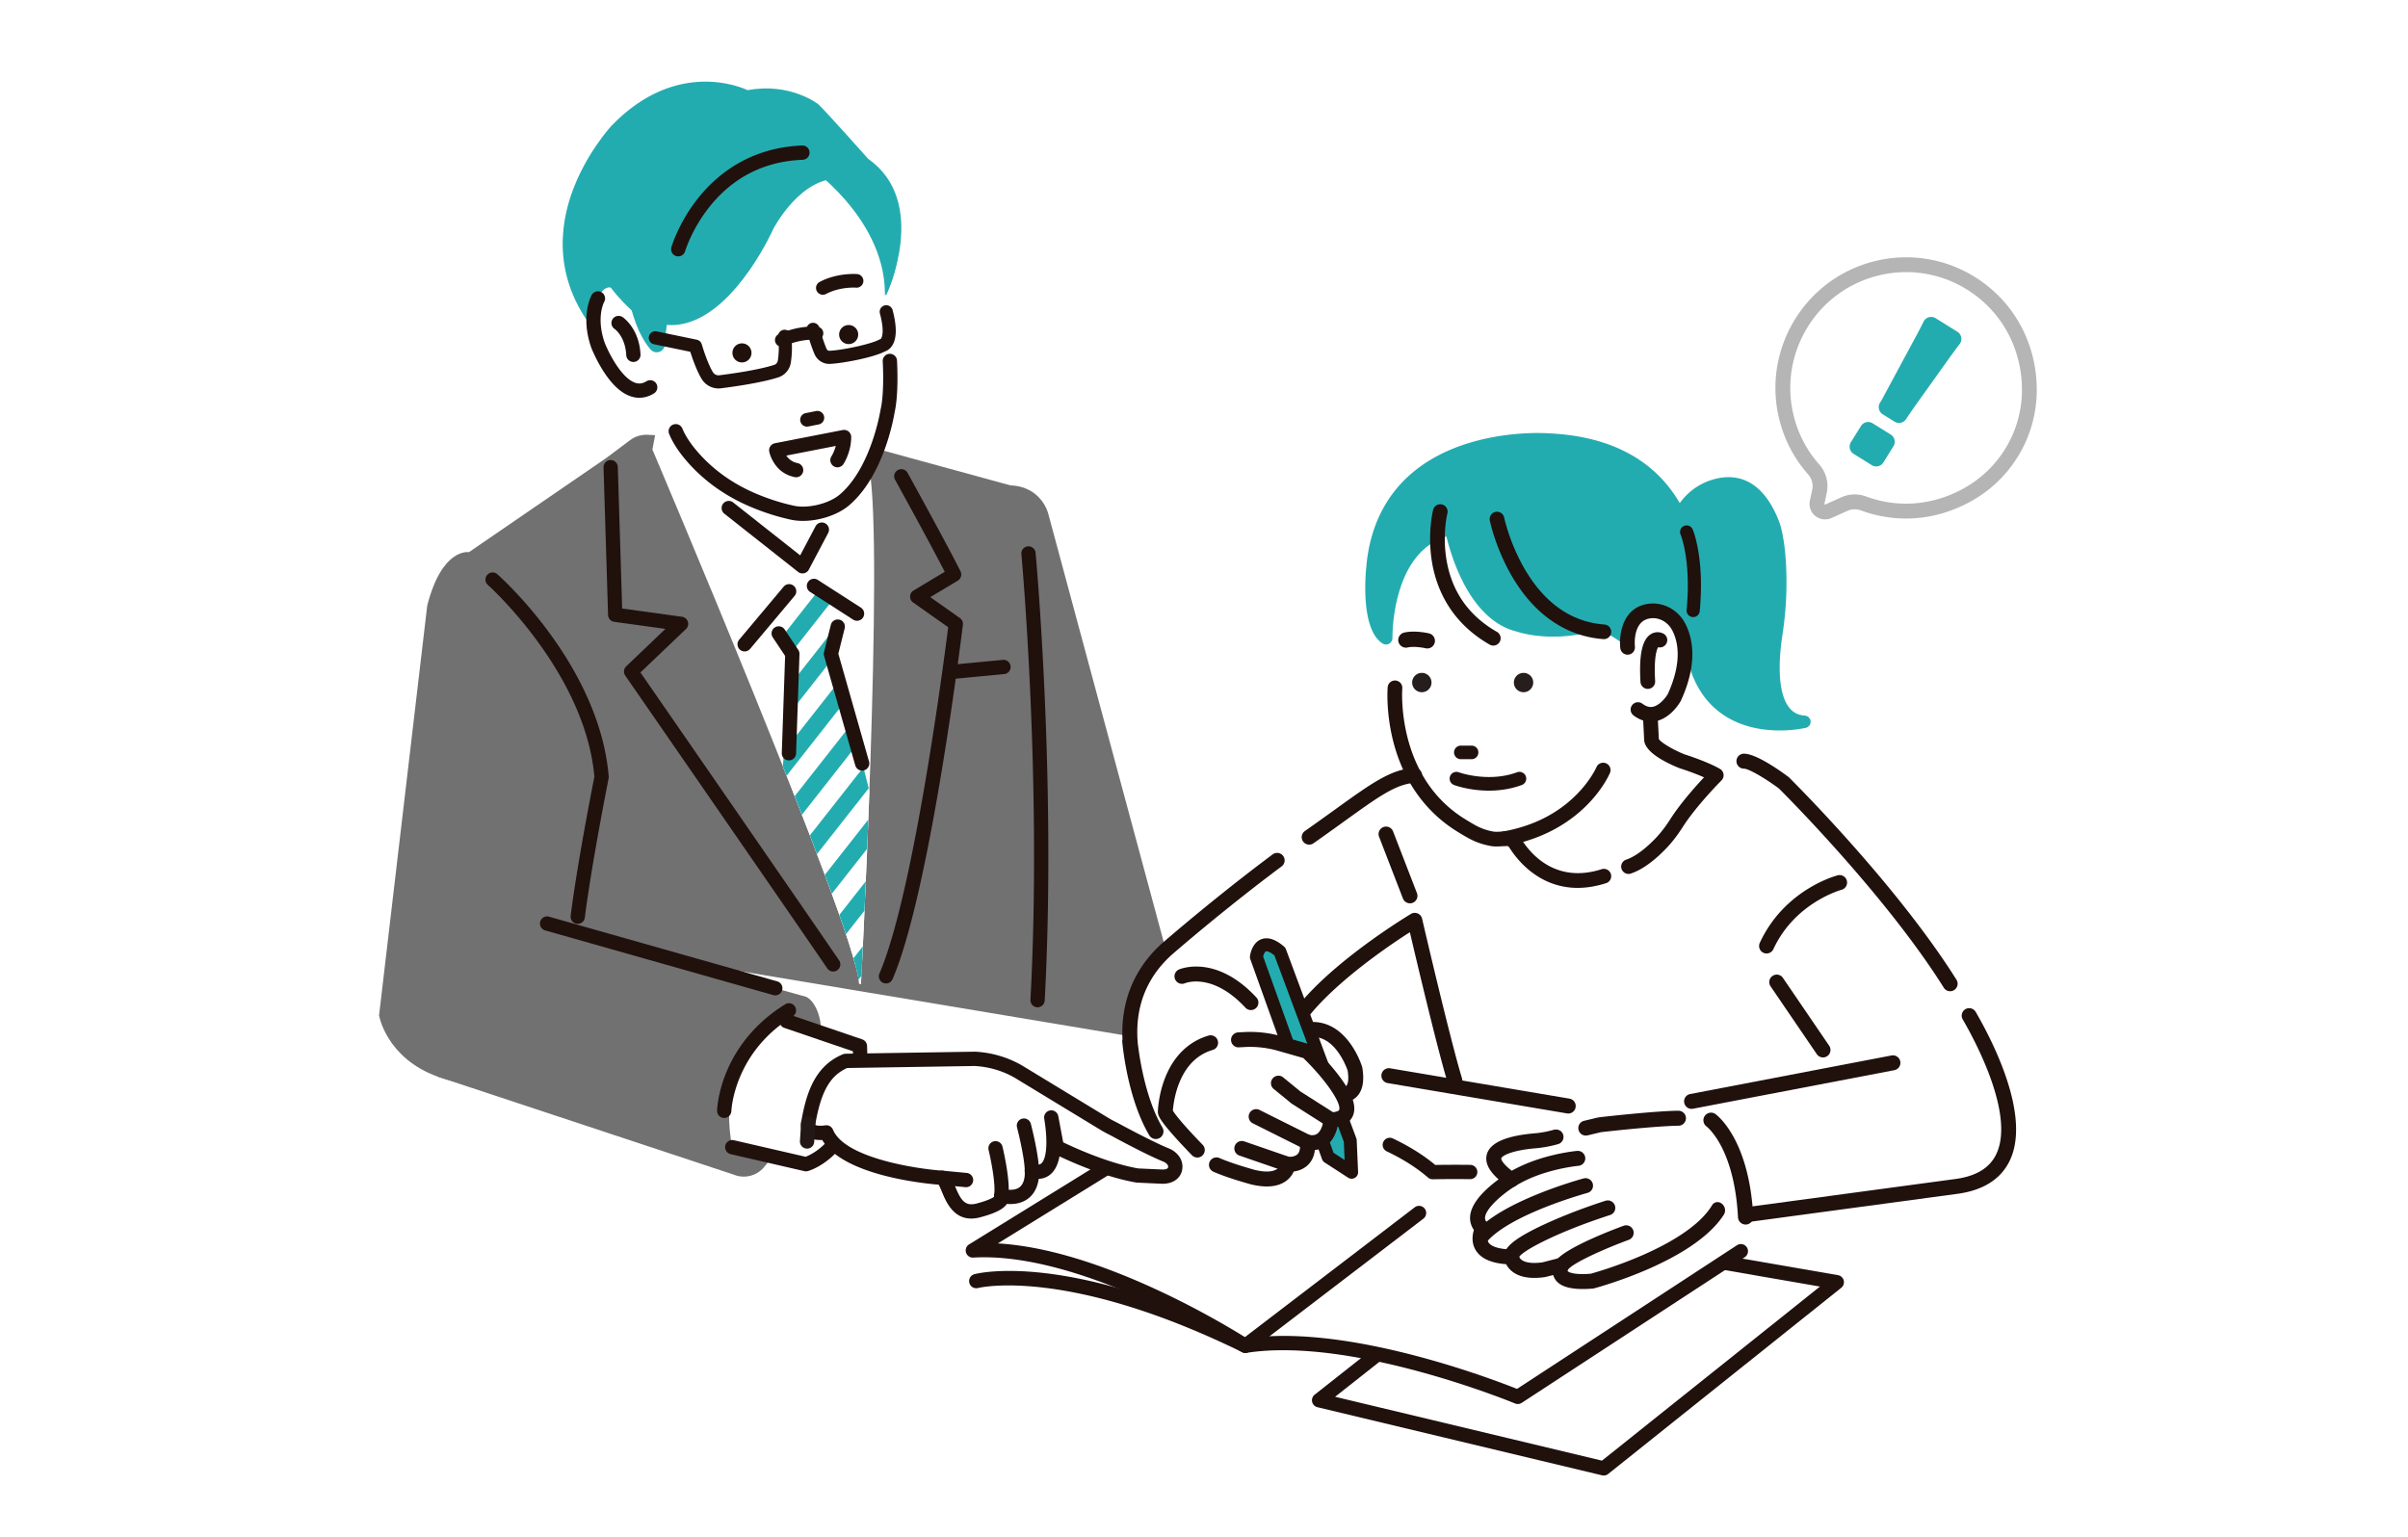 <svg xmlns="http://www.w3.org/2000/svg" xmlns:xlink="http://www.w3.org/1999/xlink" xml:space="preserve" style="enable-background:new 0 0 1332.28 850.39" viewBox="0 0 1332.28 850.39"><style>.st0{fill:none}.st1{fill:#23acb0}.st2{fill:#727171}.st3{fill:#fff}.st4{fill:#20110d}.st12{fill:#251e1c}.st13{fill:#b5b5b6}</style><pattern id="êVãKÉpÉ_x5E_Å_x5B_ÉìÉXÉEÉHÉbÉ_x60__22" width="51.16" height="51.16" y="850.39" patternUnits="userSpaceOnUse" style="overflow:visible" viewBox="29.42 -55 51.16 51.16"><path d="M29.42-55h51.16v51.16H29.42z" class="st0"/><path d="M80.58 0c2.11 0 3.83-1.72 3.83-3.84s-1.72-3.84-3.83-3.84c-2.12 0-3.84 1.72-3.84 3.84C76.75-1.72 78.46 0 80.58 0zM55 0a3.841 3.841 0 0 0 0-7.68A3.841 3.841 0 0 0 55 0zM29.42 0a3.841 3.841 0 0 0 0-7.68 3.841 3.841 0 0 0 0 7.68zM80.58-25.58c2.11 0 3.83-1.72 3.83-3.84s-1.72-3.84-3.83-3.84c-2.12 0-3.84 1.72-3.84 3.84.01 2.12 1.72 3.84 3.84 3.84zM55-25.58a3.841 3.841 0 0 0 0-7.68 3.841 3.841 0 0 0 0 7.68zM29.42-25.58a3.841 3.841 0 0 0 0-7.68 3.841 3.841 0 0 0 0 7.68zM80.58-51.16c2.11 0 3.83-1.72 3.83-3.84s-1.72-3.84-3.83-3.84c-2.12 0-3.84 1.72-3.84 3.84.01 2.12 1.72 3.84 3.84 3.84zM55-51.16a3.841 3.841 0 0 0 0-7.68 3.841 3.841 0 0 0 0 7.68zM29.42-51.16a3.841 3.841 0 0 0 0-7.68 3.841 3.841 0 0 0 0 7.68zM3.84-51.16a3.841 3.841 0 0 0 0-7.68 3.841 3.841 0 0 0 0 7.68zM42.21-12.79a3.841 3.841 0 0 0 0-7.68 3.841 3.841 0 0 0 0 7.68zM67.79-12.79a3.841 3.841 0 0 0 0-7.68 3.841 3.841 0 0 0 0 7.68z" class="st1"/><circle cx="42.21" cy="-42.21" r="3.84" class="st1"/><path d="M67.79-38.37a3.841 3.841 0 0 0 0-7.68 3.841 3.841 0 0 0 0 7.68z" class="st1"/><circle cx="16.63" cy="-42.21" r="3.84" class="st1"/></pattern><pattern id="êVãKÉpÉ_x5E_Å_x5B_ÉìÉXÉEÉHÉbÉ_x60__23" width="42.94" height="42.94" y="850.39" patternUnits="userSpaceOnUse" style="overflow:visible" viewBox="24.69 -46.16 42.94 42.94"><path d="M24.69-46.16h42.94v42.94H24.69z" class="st0"/><path d="M67.64 0c1.77 0 3.22-1.44 3.22-3.22 0-1.78-1.44-3.22-3.22-3.22-1.78 0-3.22 1.44-3.22 3.22C64.41-1.44 65.86 0 67.64 0zM46.16 0c1.78 0 3.22-1.44 3.22-3.22 0-1.78-1.44-3.22-3.22-3.22-1.78 0-3.22 1.44-3.22 3.22 0 1.78 1.44 3.22 3.22 3.22zM24.69 0c1.78 0 3.22-1.44 3.22-3.22 0-1.78-1.44-3.22-3.22-3.22-1.78 0-3.22 1.44-3.22 3.22 0 1.78 1.44 3.22 3.22 3.22zM67.64-21.47c1.77 0 3.22-1.44 3.22-3.22 0-1.78-1.44-3.22-3.22-3.22-1.78 0-3.22 1.44-3.22 3.22-.01 1.78 1.44 3.22 3.22 3.22zM46.16-21.47c1.78 0 3.22-1.44 3.22-3.22 0-1.78-1.44-3.22-3.22-3.22-1.78 0-3.22 1.44-3.22 3.22 0 1.78 1.44 3.22 3.22 3.22zM24.69-21.47c1.78 0 3.22-1.44 3.22-3.22 0-1.78-1.44-3.22-3.22-3.22-1.78 0-3.22 1.44-3.22 3.22 0 1.78 1.44 3.22 3.22 3.22zM67.64-42.94c1.77 0 3.22-1.44 3.22-3.22 0-1.78-1.44-3.22-3.22-3.22-1.78 0-3.22 1.44-3.22 3.22-.01 1.78 1.44 3.22 3.22 3.22zM46.16-42.94c1.78 0 3.22-1.44 3.22-3.22 0-1.78-1.44-3.22-3.22-3.22-1.78 0-3.22 1.44-3.22 3.22 0 1.78 1.44 3.22 3.22 3.22zM24.69-42.94c1.78 0 3.22-1.44 3.22-3.22 0-1.78-1.44-3.22-3.22-3.22-1.78 0-3.22 1.44-3.22 3.22 0 1.78 1.44 3.22 3.22 3.22zM3.22-42.94c1.78 0 3.22-1.44 3.22-3.22 0-1.78-1.44-3.22-3.22-3.22-1.78 0-3.22 1.44-3.22 3.22 0 1.78 1.44 3.22 3.22 3.22zM35.43-10.74c1.78 0 3.22-1.44 3.22-3.22 0-1.78-1.44-3.22-3.22-3.22-1.78 0-3.22 1.44-3.22 3.22 0 1.78 1.44 3.22 3.22 3.22zM56.9-10.74c1.78 0 3.22-1.44 3.22-3.22 0-1.78-1.44-3.22-3.22-3.22-1.78 0-3.22 1.44-3.22 3.22 0 1.78 1.44 3.22 3.22 3.22z" class="st1"/><circle cx="35.43" cy="-35.43" r="3.22" class="st1"/><path d="M56.9-32.21c1.78 0 3.22-1.44 3.22-3.22s-1.44-3.22-3.22-3.22c-1.78 0-3.22 1.44-3.22 3.22s1.44 3.22 3.22 3.22z" class="st1"/><circle cx="13.96" cy="-35.43" r="3.22" class="st1"/></pattern><g id="line"><path d="m628.91 577.12.52-1.65-7.83-.27zM579.89 283.96s-3.69-14.76-20.91-15.38l-79.01-21.64-121.52-6.34c-3.56-.19-7.07.88-9.92 3.02l-13.18 9.88-75.91 52.06s-14.76-2.77-23.06 29.52l-26.66 226.84s4.07 23.77 32.66 33.92c28.6 10.15 42.53-2.51 42.53-2.51s29.9-37.4 57.03-67.21l287.87 48.08 15.22-48.54-65.14-241.7zM629.83 574.21l-.4 1.26 10.07.36z" class="st2"/><path d="m367.53 245.1-5.79-46.24 110.75 28.61s9.02 58.63-22.14 96.76c0 0-79.13-38.54-82.82-79.13zM849.31 680.61l-119.48 94.26 157.46 37.69 128.98-103.02-166.96-28.93z" class="st3"/><path d="M887.29 816.51c-.31 0-.62-.04-.92-.11l-157.46-37.69a3.95 3.95 0 0 1-2.94-3c-.33-1.48.22-3.01 1.41-3.95l119.47-94.26c.88-.7 2.02-.98 3.12-.79l166.96 28.93a3.952 3.952 0 0 1 1.79 6.98L889.76 815.65c-.71.56-1.58.86-2.47.86zm-148.61-43.58 147.65 35.34 120.6-96.33-156.57-27.13-111.68 88.12z" class="st4"/><path d="M666.39 612.81s84.8 0 126.26 35.8c0 0 146.99-3.77 188.44 32.04l-141.33 92.34S749.31 735.3 689 744.72c0 0-86.68-56.53-150.76-52.76l128.15-79.15z" class="st3"/><path d="M792.65 652.57c-.95 0-1.87-.34-2.58-.96-6.22-5.37-13.9-10.25-22.83-14.49a3.952 3.952 0 0 1-1.87-5.27c.94-1.97 3.3-2.81 5.27-1.87 9.03 4.29 16.91 9.22 23.44 14.66 2.92-.05 9.86-.14 19.38-.04 2.18.02 3.93 1.81 3.91 4a3.95 3.95 0 0 1-3.95 3.91h-.04c-12.53-.13-20.53.06-20.61.07-.05-.01-.09-.01-.12-.01zM839.76 776.94c-.51 0-1.03-.1-1.52-.3-.89-.37-90.13-37.15-148.63-28.01a3.97 3.97 0 0 1-2.77-.59c-.86-.56-86.34-55.76-148.36-52.13-1.81.12-3.45-1.03-4-2.75-.55-1.73.15-3.6 1.69-4.55l85.49-52.81a3.949 3.949 0 0 1 5.44 1.29c1.15 1.86.57 4.29-1.29 5.44l-73.72 45.53c24.59 1.46 53.84 9.93 87.21 25.29 25.55 11.76 45.46 24.03 50.58 27.26 25.37-3.63 58.38.04 98.16 10.92 25.02 6.84 45.12 14.58 51.29 17.04l121.68-79.5a3.952 3.952 0 1 1 4.32 6.62L841.92 776.3c-.65.42-1.4.64-2.16.64z" class="st4"/><path d="M1111.33 623.74c-.06-2.86-.35-5.8-.83-8.78a90.58 90.58 0 0 0-.84-4.49c-5.59-26.13-23.23-53.57-23.49-53.97 0-.01 0-.01-.01-.02-4.47-7.99-9.64-16.17-15.23-24.32-1.24-1.81-2.51-3.63-3.79-5.43a488.23 488.23 0 0 0-5.87-8.11 585.76 585.76 0 0 0-12.2-15.9c-.69-.87-1.38-1.73-2.06-2.59a734.2 734.2 0 0 0-12.36-14.99c-4.08-4.82-8.09-9.44-11.95-13.8-1.29-1.45-2.55-2.88-3.8-4.27a973.225 973.225 0 0 0-13.8-15.08c-.52-.55-1.03-1.1-1.53-1.63-1-1.07-1.97-2.09-2.9-3.07-8.37-8.82-13.71-14.08-13.71-14.08-23.89-22.12-34.56-6.86-36.14-4.23-.14.23-.38.36-.65.35l-2.2-.07a.723.723 0 0 1-.62-1.05c0-.01.01-.01.01-.02a.721.721 0 0 0-.47-1.04c-5.27-1.25-32.05-8.19-34.49-20.81a.813.813 0 0 1-.01-.22l1.26-13.84c.01-.08.03-.16.06-.24l13.87-30.26c.1-.21.09-.45-.03-.65-2-3.51-20.25-35.26-35.94-52.17l-.01-.01c-.51-.63-58.69-59.09-110.27-3.31-.02.02.02-.01 0 0-.63.54-9.91 12.21-11.48 35.58-.56 8.38-1.4 17.72 1.01 25.76 1.26 4.19.62 2.29.79 13.6 0 .03 0 .06-.01.1-.16 1.11-3.14 23.33 10.39 47.33a.713.713 0 0 1-.56 1.07c-22.23 2.01-91.77 58.75-123.66 85.68-.01.01-.02.02-.04.03-2.6 2.18-4.86 4.09-6.73 5.68-.06.05-.12.1-.17.15-.32.27-.63.54-.93.79-.08.06-.15.13-.22.19-.28.24-.55.47-.8.69l-.22.19c-.76.66-1.42 1.22-1.95 1.68l-.22.19c-.14.12-.25.22-.37.32-.07.06-.15.13-.21.19-.11.09-.2.17-.29.25-.06.05-.11.1-.17.14-.06.06-.12.11-.17.15-.08.07-.14.12-.18.16-.01.01-.02.02-.03.02-.05.04-.08.07-.08.07-35.82 33.06-12.55 83.41-10.35 87.63.1.2 5.7 14.32 5.92 14.36 24.19 4.22 67.12-49.95 70.89-52.78.15-.11.24-.28.27-.46 3.97-27.84 62.51-60.52 70.17-64.68.42-.23.93 0 1.04.46 1.86 7.97 15.48 66.28 21.81 87.28.08.26.3.45.57.5l121.88 20.15c-.02.22-.02.44-.02.67-3.74.1-15.39.62-40.8 3.44-1.21.13-2.4.37-3.57.7l-21.93 6.21c-3.8 1.08-7.69 1.81-11.63 2.15-11.35.97-36 4.94-13.98 20.91.41.3.41.91-.02 1.19-4.55 2.96-24.6 16.83-15.43 26.05.22.22.28.54.16.82-1.15 2.52-5.53 14.64 15.72 15.28.33.01.61.23.68.55.45 1.98 3.07 8.61 17.76 6.52.03 0 .05-.01.08-.02.5-.13 5.79-1.49 8.41-2.16.56-.14 1.04.39.86.94-.95 2.82-1.1 9.08 17.33 7.54h.02c.65-.09 49.13-6.54 72.29-39.62a.72.72 0 0 1 1.18-.01c.02.03 9.22-4.22 9.24-4.19 1.92 2.69.07 7.74 3.34 7.29l114.41-15.74c6.05-.72 11.01-2.19 15.03-4.26.67-.34 1.31-.71 1.93-1.08 4.94-3.02 8.26-7.05 10.31-11.77.26-.59.49-1.19.71-1.8.43-1.22.79-2.48 1.08-3.77.43-1.94.7-3.95.83-6.03.11-1.34.14-2.75.11-4.18z" class="st3"/><pattern xlink:href="#√™V√£K√âp√â_x5E_√Ö_x5B_√â√¨√âX√âE√âH√âb√â_x60__22" id="SVGID_1_" patternTransform="translate(-21)"/><path d="m782.05 428.03-.56 1.07s.82-.62.56-1.07z" style="fill:url(#SVGID_1_)"/><pattern xlink:href="#√™V√£K√âp√â_x5E_√Ö_x5B_√â√¨√âX√âE√âH√âb√â_x60__22" id="SVGID_00000176721414505253297820000000944050153625836474_" patternTransform="translate(-21)"/><path d="M1111.33 623.74c-.06-2.86-.35-5.8-.83-8.78a90.58 90.58 0 0 0-.84-4.49c-5.61-26.24-23.38-53.8-23.49-53.97v-.01c-4.47-7.99-9.64-16.17-15.23-24.33-1.24-1.81-2.51-3.63-3.79-5.43a488.23 488.23 0 0 0-5.87-8.11 585.76 585.76 0 0 0-12.2-15.9c-.69-.87-1.38-1.73-2.06-2.59-4.13-5.15-8.28-10.17-12.36-14.99s-8.09-9.44-11.95-13.8c-1.29-1.45-2.55-2.88-3.8-4.27a973.225 973.225 0 0 0-13.8-15.08c-.52-.55-1.03-1.1-1.53-1.63-1-1.07-1.97-2.09-2.9-3.07-8.37-8.82-13.71-14.08-13.71-14.08-23.89-22.12-34.56-6.86-36.14-4.23-.14.23-.38.36-.65.35l-41.79 49.58c-.01.02-39.7 10.16-39.7 10.14-.07-.75-34.87-24.04-34.63-24.5 0-.01-27.87 1.69-39.7-17.74-.24-.4-12.42-17.61-12.87-17.72 0 0-49.85 24.57-81.73 51.5-.01.01-41.95 34.2-41.96 34.21-2.6 2.18-4.86 4.09-6.73 5.68-.06.05-.12.1-.17.15-.32.27-.63.54-.93.79-.08.06-.15.13-.22.19-.28.24-.55.47-.8.69l-.22.19c-.76.66-1.42 1.22-1.95 1.68l-.22.19c-.14.12-.25.22-.37.32-.07.06-.15.13-.21.19-.11.09-.2.17-.29.25-.06.05-.11.1-.17.14-.06.06-.12.11-.17.15-.08.07-.14.12-.18.16l-.03.03c-.05.04-.08.07-.08.07-35.82 33.06-12.55 83.41-10.35 87.63.1.2 5.7 14.32 5.92 14.36 24.2 4.22 67.15-49.99 70.89-52.78a.73.73 0 0 0 .27-.48c3.99-27.84 62.5-60.5 70.16-64.66.42-.23.93 0 1.04.46 1.86 7.97 15.48 66.28 21.81 87.28.08.26.3.45.57.5l121.88 20.15c-.02.22 16.46-.6 16.46-.37l19.89 47.35c1.92 2.69.07 7.74 3.34 7.29l114.41-15.74c6.05-.72 11.01-2.19 15.03-4.26.67-.34 1.31-.71 1.93-1.08 4.94-3.02 8.26-7.05 10.31-11.77.26-.59.49-1.19.71-1.8.43-1.22.79-2.48 1.08-3.77.43-1.94.7-3.95.83-6.03.09-1.37.12-2.78.09-4.21z" style="fill:url(#SVGID_00000176721414505253297820000000944050153625836474_)"/><path d="M707.53 577.9c6.12-30.97 70.61-69.99 73.4-71.67.98-.59 2.19-.67 3.25-.23 1.06.45 1.83 1.37 2.09 2.49.15.66 15.46 66.59 22.09 88.38a3.59 3.59 0 1 1-6.87 2.09c-5.71-18.78-17.38-68.17-21.08-83.99-20.79 13.13-63.28 44.04-66.05 65.53l-6.83-2.6z" class="st4"/><path d="M804.92 602.06c-.67 0-1.34-.17-1.95-.49a4.136 4.136 0 0 1-2.02-2.45c-5.65-18.57-17.21-67.44-20.91-83.26-5.96 3.79-23.44 15.28-39.04 29.15-16.11 14.32-24.89 26.28-26.09 35.55l-.09.7-7.94-3.02.09-.46c6.17-31.2 70.91-70.39 73.66-72.04 1.13-.68 2.54-.78 3.75-.26 1.22.51 2.12 1.59 2.42 2.88.15.65 15.4 66.4 22.08 88.34a4.14 4.14 0 0 1-.31 3.16c-.52.98-1.39 1.69-2.45 2.01-.38.13-.79.19-1.2.19zm-24.14-87.98.18.76c3.49 14.93 15.34 65.1 21.07 83.95.24.77.76 1.41 1.47 1.79a3.014 3.014 0 0 0 4.09-1.24c.38-.71.46-1.53.23-2.31-6.69-21.97-21.95-87.76-22.1-88.41-.22-.94-.88-1.73-1.77-2.1-.89-.38-1.91-.31-2.74.19-2.72 1.63-66.43 40.19-73.05 70.84l5.75 2.19c4.21-25.42 59.82-61.2 66.2-65.23l.67-.43zM724.34 466.84c-1.13 0-2.24-.53-2.94-1.52a3.59 3.59 0 0 1 .87-5c6.22-4.37 11.68-8.3 16.5-11.77 20.5-14.75 30.79-22.16 43.6-23.08a3.576 3.576 0 0 1 3.83 3.32 3.577 3.577 0 0 1-3.32 3.83c-10.79.78-19.92 7.35-39.92 21.75-4.84 3.48-10.32 7.43-16.57 11.82-.62.44-1.34.65-2.05.65z" class="st4"/><path d="M724.34 467.4c-1.35 0-2.62-.66-3.39-1.76a4.148 4.148 0 0 1 1.01-5.77c6.13-4.31 11.53-8.2 16.3-11.63l.19-.14c20.58-14.82 30.91-22.25 43.89-23.19 1.1-.08 2.16.27 3 .99.84.73 1.35 1.74 1.43 2.84a4.15 4.15 0 0 1-3.84 4.43c-10.63.76-19.72 7.31-39.63 21.64l-.37.27c-4.74 3.41-10.11 7.28-16.21 11.56-.71.5-1.53.76-2.38.76zm58.3-41.39c-.08 0-.15 0-.23.01-12.66.91-22.91 8.28-43.32 22.98l-.19.14c-4.77 3.43-10.18 7.32-16.31 11.64a3.03 3.03 0 0 0-.74 4.22c.92 1.31 2.9 1.67 4.22.74 6.09-4.28 11.46-8.15 16.2-11.55l.36-.26c20.1-14.47 29.27-21.07 40.21-21.85a3.025 3.025 0 0 0 2.8-3.24c-.06-.81-.43-1.55-1.04-2.08-.55-.49-1.24-.75-1.96-.75zM1078.97 547.96c-1.19 0-2.36-.6-3.04-1.68-32.23-51.33-87.81-106.87-91.31-110.35-7.21-5.39-16.75-11.14-19.75-11.14-1.98 0-3.59-1.61-3.59-3.59 0-1.98 1.61-3.59 3.59-3.59 6.78 0 20.27 9.74 24.25 12.72.13.1.25.2.36.31.59.58 58.95 58.34 92.52 111.81a3.58 3.58 0 0 1-1.13 4.94c-.59.4-1.25.57-1.9.57z" class="st4"/><path d="M1078.97 548.52a4.1 4.1 0 0 1-3.51-1.94c-32.4-51.61-88.84-107.88-91.23-110.25-7.07-5.27-16.58-10.98-19.36-10.98-2.29 0-4.14-1.86-4.14-4.14 0-2.29 1.86-4.14 4.14-4.14 6.95 0 20.57 9.82 24.58 12.83.15.11.29.23.42.36.58.58 58.93 58.28 92.6 111.91 1.21 1.94.63 4.5-1.31 5.71-.65.42-1.41.64-2.19.64zm-114.1-130.34c-1.67 0-3.03 1.36-3.03 3.03 0 1.67 1.36 3.03 3.03 3.03 3.46 0 13.83 6.58 20.08 11.25 2.45 2.43 58.98 58.79 91.45 110.5a3.02 3.02 0 0 0 2.57 1.42c.57 0 1.12-.16 1.61-.46 1.41-.89 1.84-2.76.95-4.17-33.6-53.52-91.85-111.14-92.44-111.71-.1-.1-.2-.18-.31-.27-3.94-2.97-17.31-12.62-23.91-12.62zM966.94 675.69c-1.77 0-3.31-1.31-3.55-3.11-.26-1.96 1.11-3.77 3.07-4.03l114.41-15.44c12.2-1.46 20.01-5.99 23.93-13.86 10.9-21.84-11.33-63.26-18.4-75.44a3.59 3.59 0 0 1 1.3-4.9 3.59 3.59 0 0 1 4.9 1.3c9.65 16.61 30.78 57.88 18.62 82.24-5.02 10.06-14.93 16.04-29.45 17.77l-114.36 15.43c-.15.02-.31.04-.47.04z" class="st4"/><path d="M966.94 676.24a4.148 4.148 0 0 1-3.29-6.66 4.07 4.07 0 0 1 2.74-1.59l114.41-15.43c11.99-1.43 19.67-5.87 23.51-13.55 10.77-21.59-11.35-62.79-18.39-74.91-.56-.96-.71-2.07-.42-3.14.28-1.07.97-1.96 1.92-2.52a4.168 4.168 0 0 1 5.67 1.5c9.69 16.69 30.92 58.16 18.63 82.77-5.11 10.24-15.16 16.32-29.88 18.07L967.5 676.21c-.19.02-.38.03-.56.03zm122.56-117.25a3.032 3.032 0 0 0-2.93 2.25c-.21.78-.1 1.6.31 2.3 7.11 12.24 29.44 53.88 18.42 75.97-4.02 8.05-11.99 12.68-24.37 14.16l-114.4 15.43c-.8.11-1.51.52-2 1.17-.49.64-.7 1.44-.59 2.24.22 1.63 1.75 2.81 3.41 2.6l114.36-15.43c14.33-1.71 24.09-7.59 29.02-17.47 12.04-24.12-9-65.18-18.6-81.71a3.028 3.028 0 0 0-2.63-1.51zM780.08 499.31c-1.44 0-2.8-.87-3.35-2.29l-13.22-34.18a3.59 3.59 0 0 1 2.05-4.64c1.84-.71 3.92.2 4.64 2.05l13.22 34.18a3.59 3.59 0 0 1-2.05 4.64c-.42.16-.86.24-1.29.24z" class="st4"/><path d="M780.08 499.87a4.19 4.19 0 0 1-3.87-2.65L763 463.04c-.4-1.03-.37-2.16.08-3.17a4.12 4.12 0 0 1 2.3-2.19c2.13-.82 4.53.24 5.36 2.37l13.22 34.18c.82 2.13-.24 4.54-2.37 5.36-.49.18-1 .28-1.51.28zm-13.22-41.36c-.36 0-.73.07-1.09.2-1.56.6-2.33 2.36-1.73 3.92l13.22 34.18c.58 1.51 2.39 2.32 3.92 1.73 1.56-.6 2.33-2.36 1.73-3.92l-13.22-34.18a3.036 3.036 0 0 0-2.83-1.93zM951.44 666c2.3 1.01 3.16 3.84 1.8 5.95-16.48 25.57-69.1 39.82-71.44 40.44-.2.05-.41.09-.62.11-1.98.17-3.82.25-5.52.25-7.85 0-12.75-1.77-14.92-5.36-.51-.84-.81-1.68-.98-2.49l-4.64 1.19c-.13.03-.25.05-.38.08-7.91 1.13-13.91.1-17.84-3.08a11.577 11.577 0 0 1-3.22-4.05c-8.55-.57-14.22-3.16-16.85-7.72-2.29-3.95-1.58-8.19-.74-10.78-1.66-2.25-2.4-4.84-2.13-7.62.48-4.94 4.15-10.39 10.91-16.2a81.39 81.39 0 0 1 5.16-4.06c-3.88-3.28-8.32-8.29-6.87-13.69 1.66-6.15 10.35-9.93 25.82-11.25 3.56-.3 7.21-.97 10.83-1.99 1.65-.46 3.46.18 4.26 1.69a3.59 3.59 0 0 1-2.17 5.17c-4.1 1.16-8.24 1.92-12.3 2.27-13.44 1.14-19.03 4.2-19.5 5.97-.28 1.04 1.1 4.09 8.03 8.97.69.49 1.26 1.17 1.5 1.98.48 1.62-.21 3.27-1.57 4.1-6.27 3.83-16.41 12.03-16.96 17.72-.09.91.01 2.13 1.56 3.55a3.594 3.594 0 0 1 .73 4.37c-.01.01-1.87 3.61-.34 6.22 1.52 2.58 6.27 4.08 13.35 4.22 1.93.04 3.47 1.36 3.51 3.28.05.26.34 1.39 1.65 2.37 1.61 1.21 4.98 2.43 11.97 1.46l9.59-2.46c1.12-.29 2.34-.1 3.24.63a3.593 3.593 0 0 1 .8 4.74c-.2.34-.54 1.28-.28 1.69.07.11 1.79 2.61 13.38 1.69 2.16-.6 15.67-4.43 30.26-10.97 18.87-8.45 31.66-17.82 37.26-27.24a2.912 2.912 0 0 1 3.66-1.15zm-111.52 29.31z" class="st4"/><path d="M875.66 713.3c-8.07 0-13.11-1.84-15.4-5.63-.4-.66-.71-1.37-.91-2.1l-4.5 1.13c-8.1 1.16-14.25.09-18.3-3.19-1.37-1.11-2.46-2.44-3.22-3.95-8.57-.63-14.28-3.31-16.98-7.97-2.27-3.92-1.76-8.07-.88-10.96-1.62-2.3-2.34-4.98-2.07-7.77.49-5.09 4.23-10.66 11.1-16.57 1.44-1.23 2.99-2.47 4.63-3.67-5.49-4.81-7.68-9.45-6.51-13.8 1.72-6.4 10.58-10.32 26.31-11.66 3.54-.3 7.14-.96 10.72-1.97 1.94-.54 4.01.28 4.9 1.97.6 1.13.66 2.45.17 3.61a4.116 4.116 0 0 1-2.69 2.36c-4.14 1.17-8.31 1.94-12.41 2.29-13.54 1.15-18.66 4.24-19.01 5.56-.17.62.91 3.5 7.82 8.37.85.6 1.45 1.41 1.71 2.28.53 1.81-.21 3.76-1.81 4.73-6.63 4.06-16.19 12.1-16.69 17.29-.08.83.02 1.84 1.38 3.09a4.127 4.127 0 0 1 .84 5.05c-.01.02-1.71 3.35-.35 5.67 1.4 2.38 6.1 3.82 12.89 3.95 2.3.05 3.99 1.64 4.05 3.79 0 .02.01.04.01.06.05.18.33 1.09 1.42 1.91 1.52 1.14 4.76 2.3 11.56 1.36l9.53-2.45c1.33-.34 2.73-.07 3.73.73 1.66 1.34 2.06 3.69.92 5.48-.18.31-.34.94-.28 1.11.01 0 1.79 2.3 12.8 1.43 2.64-.73 15.81-4.51 30.12-10.92 18.68-8.37 31.48-17.71 37.01-27.02.89-1.5 2.77-2.1 4.38-1.39 1.25.55 2.19 1.62 2.59 2.93.39 1.3.19 2.7-.54 3.83-16.6 25.76-69.52 40.08-71.77 40.68-.24.06-.48.1-.72.12-1.97.16-3.84.24-5.55.24zm-15.9-8.96c.1 0 .21.03.3.08.13.08.22.21.25.36.16.81.47 1.59.91 2.31 2.53 4.18 9.05 5.75 19.92 4.85.18-.01.35-.04.52-.09 2.23-.59 54.75-14.8 71.12-40.2.56-.86.7-1.92.41-2.91-.3-1-1.02-1.81-1.97-2.23a2.36 2.36 0 0 0-2.97.94c-5.65 9.5-18.62 19-37.51 27.46-14.49 6.49-27.81 10.3-30.33 11-.03.01-.07.02-.1.02-11.48.92-13.59-1.47-13.89-1.95-.53-.84.26-2.26.27-2.27.84-1.32.55-3.04-.67-4.02-.72-.58-1.75-.78-2.75-.52l-9.59 2.46c-7.23 1.01-10.76-.29-12.44-1.56-1.28-.96-1.69-2.05-1.82-2.54a.538.538 0 0 1-.04-.22v-.05c-.08-1.59-1.31-2.7-2.97-2.73-7.29-.14-12.2-1.74-13.82-4.5-1.71-2.91.31-6.73.33-6.77a3.03 3.03 0 0 0-.61-3.7c-1.75-1.6-1.83-3.06-1.74-4.01.57-5.93 10.61-14.1 17.22-18.14 1.17-.71 1.71-2.14 1.32-3.47-.19-.63-.64-1.23-1.28-1.68-6.71-4.73-8.66-8.04-8.25-9.57.62-2.31 7.15-5.29 20-6.38 4.03-.34 8.13-1.1 12.2-2.25.89-.25 1.6-.88 1.96-1.73.36-.85.31-1.81-.13-2.65-.65-1.23-2.17-1.82-3.62-1.42-3.65 1.02-7.32 1.7-10.93 2.01-15.22 1.29-23.74 4.94-25.33 10.84-1.09 4.04 1.16 8.45 6.69 13.12.13.11.2.28.2.45-.01.17-.09.33-.23.43a79.683 79.683 0 0 0-5.13 4.03c-6.65 5.71-10.26 11.04-10.72 15.83-.25 2.65.43 5.08 2.02 7.23.11.14.14.33.08.5-.86 2.68-1.44 6.64.69 10.33 2.53 4.38 8.05 6.88 16.41 7.44.2.01.38.14.47.32.7 1.48 1.73 2.78 3.06 3.85 3.81 3.08 9.67 4.07 17.41 2.96l.35-.07 4.61-1.18c.03-.01.08-.01.12-.01zM877.38 627.83c-1.62 0-3.09-1.11-3.49-2.76-.46-1.93.73-3.86 2.66-4.32l5.45-1.3c1.3-.36 2.62-.62 3.94-.77 31.97-3.55 42.3-3.51 42.73-3.49a3.585 3.585 0 0 1-.04 7.17h-.06c-.63 0-11.31.06-41.85 3.45-.95.11-1.92.29-2.86.56-.05.01-.1.03-.14.04l-5.52 1.32c-.26.07-.54.1-.82.1z" class="st4"/><path d="M877.38 628.39a4.14 4.14 0 0 1-4.03-3.18 4.15 4.15 0 0 1 3.07-4.99l5.45-1.3c1.3-.36 2.66-.63 4.01-.78 33.01-3.66 42.73-3.49 42.82-3.49 1.09.01 2.13.45 2.9 1.24s1.2 1.84 1.19 2.94c-.02 2.26-1.88 4.11-4.14 4.11-.5 0-11.17.04-41.85 3.45-.93.1-1.86.29-2.77.54l-.16.04-5.53 1.32c-.31.06-.64.1-.96.1zm51.14-12.64c-1.42 0-12.31.14-42.5 3.49-1.29.14-2.59.4-3.85.75l-5.48 1.31a3.031 3.031 0 0 0-2.24 3.65c.38 1.6 1.98 2.64 3.65 2.24l5.65-1.35c.97-.27 1.96-.47 2.95-.58 30.74-3.41 41.47-3.45 41.91-3.45h.12c1.6 0 2.96-1.35 2.97-3 .01-.81-.3-1.57-.87-2.15-.57-.58-1.32-.9-2.13-.91h-.18zM836.19 656.42c-1.19 0-2.36-.59-3.04-1.68a3.592 3.592 0 0 1 1.12-4.95c16.46-10.36 37.48-12.29 38.36-12.37a3.574 3.574 0 0 1 3.88 3.26 3.586 3.586 0 0 1-3.26 3.88c-.2.02-20.2 1.88-35.17 11.29-.57.39-1.24.57-1.89.57z" class="st4"/><path d="M836.19 656.98c-1.43 0-2.75-.72-3.51-1.94-.59-.94-.78-2.05-.53-3.13s.9-2 1.83-2.59c16.53-10.4 37.72-12.37 38.61-12.45 2.27-.19 4.29 1.5 4.49 3.77.2 2.28-1.49 4.29-3.77 4.49-.2.02-20.05 1.85-34.92 11.21-.65.42-1.42.64-2.2.64zm36.76-19.01c-.09 0-.18 0-.27.01-.88.08-21.81 2.02-38.11 12.29a3.038 3.038 0 0 0-.95 4.18 3.01 3.01 0 0 0 2.57 1.41c.57 0 1.13-.16 1.61-.47 15.09-9.5 35.21-11.36 35.41-11.38 1.66-.15 2.9-1.62 2.75-3.28-.13-1.59-1.43-2.76-3.01-2.76zM819.1 688.48c-.8 0-1.61-.27-2.28-.82a3.587 3.587 0 0 1-.49-5.05c14.34-17.43 58.1-29.47 59.95-29.98a3.586 3.586 0 0 1 1.88 6.92c-.43.12-43.4 11.95-56.29 27.61a3.54 3.54 0 0 1-2.77 1.32z" class="st4"/><path d="M819.1 689.04c-.96 0-1.89-.33-2.63-.94-1.76-1.45-2.02-4.07-.57-5.83 14.46-17.57 58.37-29.66 60.24-30.16 2.21-.6 4.49.71 5.09 2.91.29 1.07.15 2.18-.4 3.15-.55.96-1.44 1.65-2.51 1.94-.43.12-43.18 11.84-56.01 27.43-.8.95-1.97 1.5-3.21 1.5zm58.12-35.97c-.26 0-.53.03-.79.11-1.85.5-45.43 12.49-59.67 29.79-1.06 1.29-.87 3.2.41 4.26 1.25 1.03 3.23.84 4.26-.41 13.06-15.87 56.15-27.68 56.58-27.8a3 3 0 0 0 1.83-1.42c.4-.7.51-1.52.29-2.3-.35-1.34-1.58-2.23-2.91-2.23zM836.33 699.15c-1.76 0-3.29-1.29-3.55-3.08-.67-4.7 4.11-9.18 16.52-15.45 10.57-5.35 22.9-9.96 26.43-11.25 7.16-2.61 12.5-4.3 12.72-4.38 1.89-.6 3.9.45 4.5 2.34.6 1.89-.45 3.9-2.34 4.5-.05.02-5.42 1.72-12.42 4.27-21.84 7.97-36.71 16.16-38.27 19.34a3.58 3.58 0 0 1-3.08 3.67c-.16.03-.34.04-.51.04z" class="st4"/><path d="M836.34 699.71c-2.05 0-3.81-1.53-4.1-3.56-.71-4.98 4.16-9.63 16.82-16.03 10.58-5.35 22.95-9.99 26.49-11.28 7.33-2.68 12.69-4.37 12.75-4.38 2.18-.68 4.51.53 5.2 2.7.33 1.06.24 2.18-.27 3.16a4.1 4.1 0 0 1-2.43 2.04c-.05.02-5.39 1.71-12.4 4.26-21.26 7.76-36.1 15.82-37.9 18.95 0 2.05-1.51 3.8-3.56 4.09-.21.03-.41.05-.6.05zm53.19-34.33c-.3 0-.61.04-.91.14-.05.02-5.4 1.7-12.7 4.37-3.53 1.29-15.84 5.9-26.37 11.23-12.15 6.15-16.85 10.46-16.22 14.88.23 1.62 1.77 2.8 3.43 2.57a3.021 3.021 0 0 0 2.6-3.1c0-.09.02-.18.06-.27 1.63-3.31 16.51-11.56 38.58-19.62 7.05-2.58 12.4-4.27 12.45-4.28.77-.24 1.4-.77 1.77-1.49.37-.72.44-1.54.2-2.31-.4-1.29-1.6-2.12-2.89-2.12zM864.14 703.65c-.79 0-1.59-.26-2.25-.8a3.578 3.578 0 0 1-.53-5.04c5.9-7.3 31.97-17.1 37.14-18.99a3.584 3.584 0 1 1 2.47 6.73c-11.24 4.12-30.42 12.31-34.03 16.76-.72.89-1.76 1.34-2.8 1.34z" class="st4"/><path d="M864.14 704.21c-.94 0-1.87-.33-2.6-.92a4.155 4.155 0 0 1-.62-5.83c5.99-7.41 32.19-17.26 37.38-19.16 2.15-.78 4.53.32 5.32 2.47.79 2.15-.32 4.53-2.47 5.32-11.18 4.09-30.25 12.22-33.78 16.59-.8.97-1.98 1.53-3.23 1.53zm35.57-25.05c-.34 0-.7.06-1.04.18-5.14 1.88-31.08 11.63-36.89 18.81-1.05 1.3-.85 3.21.45 4.26 1.26 1.02 3.24.8 4.26-.45 3.68-4.55 22.97-12.8 34.27-16.94a3.027 3.027 0 0 0 1.8-3.89 3.04 3.04 0 0 0-2.85-1.97zM1008.64 584.59a3.59 3.59 0 0 1-2.97-1.57l-25.59-37.54a3.582 3.582 0 0 1 .94-4.98 3.582 3.582 0 0 1 4.98.94l25.59 37.54c1.12 1.64.69 3.87-.94 4.98-.62.43-1.32.63-2.01.63z" class="st4"/><path d="M1008.63 585.15c-1.37 0-2.66-.68-3.43-1.81l-25.59-37.54c-.62-.92-.85-2.02-.65-3.11.21-1.09.82-2.03 1.74-2.65.91-.62 2.02-.86 3.1-.65 1.09.21 2.03.82 2.65 1.74l25.59 37.54c.62.92.85 2.02.65 3.11a4.094 4.094 0 0 1-1.74 2.65c-.68.47-1.48.72-2.32.72zm-25.59-44.72c-.59 0-1.18.17-1.7.53-.67.46-1.12 1.14-1.27 1.94-.15.79.02 1.6.47 2.27l25.59 37.54c.56.83 1.5 1.32 2.5 1.32.61 0 1.2-.18 1.7-.53.67-.46 1.12-1.14 1.27-1.94.15-.79-.02-1.6-.47-2.27l-25.59-37.54a3.016 3.016 0 0 0-2.5-1.32zM977.4 527.07a3.584 3.584 0 0 1-3.25-5.09c13.47-29.19 41.56-36.76 42.75-37.07 1.92-.5 3.87.65 4.37 2.57.5 1.91-.65 3.87-2.56 4.37-.26.07-26.04 7.12-38.04 33.14a3.624 3.624 0 0 1-3.27 2.08z" class="st4"/><path d="M977.4 527.63c-.6 0-1.18-.13-1.73-.38a4.073 4.073 0 0 1-2.15-2.33c-.38-1.04-.34-2.16.12-3.17 13.59-29.44 41.92-37.07 43.12-37.38 2.21-.57 4.48.76 5.05 2.97.57 2.21-.76 4.47-2.96 5.05-.25.07-25.79 7.08-37.68 32.83a4.163 4.163 0 0 1-3.77 2.41zm40.39-42.28c-.25 0-.5.03-.76.1-1.18.3-29.01 7.8-42.38 36.77-.34.73-.37 1.56-.09 2.32.28.76.84 1.36 1.57 1.7a3.03 3.03 0 0 0 4.02-1.48c12.12-26.26 38.15-33.37 38.41-33.44a3.045 3.045 0 0 0 2.17-3.69 3.048 3.048 0 0 0-2.94-2.28zM935.91 613.06c-1.69 0-3.19-1.19-3.52-2.91a3.59 3.59 0 0 1 2.85-4.2l111.39-21.34c1.94-.37 3.82.9 4.2 2.85a3.59 3.59 0 0 1-2.85 4.2L936.59 613c-.23.04-.45.06-.68.06z" class="st4"/><path d="M935.91 613.61c-1.98 0-3.69-1.41-4.07-3.36a4.149 4.149 0 0 1 3.29-4.85l111.39-21.34a4.154 4.154 0 0 1 4.85 3.29 4.149 4.149 0 0 1-3.29 4.85L936.7 613.54c-.26.05-.52.07-.79.07zm111.4-28.51c-.19 0-.38.02-.57.05l-111.39 21.34a3.028 3.028 0 0 0-2.4 3.55c.31 1.61 1.88 2.73 3.54 2.4l111.39-21.34c1.64-.31 2.72-1.9 2.4-3.54a3.026 3.026 0 0 0-2.97-2.46zM692.1 558.38c-.96 0-1.92-.38-2.63-1.14-18.45-19.81-33.51-13.91-34.14-13.65-1.82.75-3.92-.1-4.69-1.91-.77-1.81.05-3.9 1.86-4.68.81-.35 20.14-8.37 42.22 15.35a3.587 3.587 0 0 1-2.62 6.03z" class="st4"/><path d="M692.1 558.94c-1.15 0-2.25-.48-3.03-1.32-18.18-19.53-32.9-13.76-33.52-13.51-2.1.87-4.53-.12-5.41-2.21-.88-2.08.08-4.51 2.15-5.41.83-.36 20.48-8.55 42.85 15.48 1.56 1.67 1.46 4.3-.21 5.86-.78.71-1.78 1.11-2.83 1.11zm-30.36-16.92c6.34 0 16.62 2.46 28.14 14.84 1.09 1.17 3.1 1.25 4.28.15a3.032 3.032 0 0 0 .15-4.28c-21.84-23.46-40.79-15.57-41.59-15.22a3.035 3.035 0 0 0-1.57 3.95 3.037 3.037 0 0 0 3.96 1.61c.26-.1 2.68-1.05 6.63-1.05z" class="st4"/><path d="M749.64 591.46s-10.58-34.37-37.9-16.75l-7.05 9.7 20.27 15.87c.01-.01 29.09 17.62 24.68-8.82z" class="st3"/><path d="M741.72 609.62c-7.74 0-16.49-4.99-18.61-6.28-.12-.07-.24-.15-.35-.24l-20.27-15.87a3.58 3.58 0 0 1-.69-4.93l7.05-9.7c.26-.36.58-.66.96-.9 8.58-5.54 16.66-6.99 24.01-4.31 13.57 4.95 19.04 22.28 19.26 23.01.05.15.08.31.11.46 1.37 8.24-.11 13.9-4.4 16.81-2.07 1.41-4.52 1.95-7.07 1.95zM727 597.31c5.28 3.15 14.45 6.67 17.76 4.43 1.69-1.15 2.18-4.49 1.39-9.43-.61-1.8-5.28-14.73-14.82-18.19-4.98-1.81-10.72-.71-17.09 3.25l-4.61 6.34 17.37 13.6z" class="st4"/><path d="M741.72 610.18c-7.8 0-16.44-4.87-18.9-6.36-.14-.09-.28-.18-.41-.28l-20.27-15.86a4.123 4.123 0 0 1-.8-5.7l7.05-9.7c.3-.41.67-.77 1.1-1.04 8.74-5.64 16.98-7.11 24.5-4.36 13.84 5.05 19.38 22.63 19.61 23.37.05.17.1.35.13.54 1.41 8.48-.15 14.32-4.64 17.37-1.99 1.34-4.47 2.02-7.37 2.02zm-15.3-43.53c-5.16 0-10.62 1.84-16.32 5.52-.32.2-.59.46-.81.76l-7.05 9.69c-.96 1.33-.71 3.16.58 4.17l20.27 15.87c.1.08.2.14.3.21 1.71 1.03 10.62 6.2 18.32 6.2 2.67 0 4.94-.62 6.75-1.84 4.1-2.78 5.5-8.25 4.17-16.26-.02-.13-.05-.26-.09-.39-.22-.73-5.59-17.79-18.92-22.65-2.33-.86-4.73-1.28-7.2-1.28zm15.42 36.34c-4.38 0-10.89-2.68-15.12-5.2l-.06-.04-17.79-13.93 5.09-6.92c6.51-4.06 12.42-5.17 17.57-3.3 9.85 3.58 14.64 17.01 15.16 18.53.86 5.33.29 8.78-1.61 10.07-.82.55-1.94.79-3.24.79zm-14.52-6.14c5.3 3.15 14.17 6.43 17.13 4.43 1.47-1 1.9-4.24 1.16-8.88-.47-1.38-5.09-14.35-14.46-17.75-4.78-1.73-10.34-.68-16.51 3.14l-4.23 5.82 16.91 13.24z" class="st4"/><path d="m708.13 526.55 38.93 104.58.76 17.56-12.98-8.4-39.69-110.69s1.53-12.97 12.98-3.05z" class="st1"/><path d="M747.82 652.27c-.68 0-1.36-.19-1.95-.58l-12.98-8.4a3.63 3.63 0 0 1-1.43-1.8l-39.69-110.68c-.19-.52-.25-1.08-.19-1.63.09-.75 1.01-7.4 6.23-9.42 3.64-1.41 7.9-.04 12.66 4.08.45.39.8.9 1.01 1.46l38.93 104.58c.13.35.21.72.22 1.1l.76 17.56c.06 1.34-.64 2.6-1.8 3.27-.54.3-1.15.46-1.77.46zm-10.01-14.33 6.13 3.96-.44-10.05-38.4-103.16c-2.65-2.14-4.18-2.43-4.68-2.24-.61.23-1.26 1.58-1.56 2.85l38.95 108.64z" class="st4"/><path d="M644.76 615.26s.57-26.2 19.57-36.02c2.71-1.4 5.8-2.47 9.32-3.08 2.49-.43 5.19-.63 8.13-.56l16.75-.88 24.68 7.05s38.78 37.02 13.22 37.9c0 0-.88 14.98-13.22 12.34 0 0 2.64 12.34-10.58 12.34 0 0-.88 11.46-19.39 7.05 0 0-22.92-6.17-26.44-10.58 0 0-1.78-1.78-4.34-4.42-6.24-6.45-17.08-18.01-17.7-21.14z" class="st3"/><path d="M700.9 655.99c-2.56 0-5.4-.37-8.5-1.11l-.1-.03c-.51-.14-12.59-3.4-20.71-6.97-1.81-.8-2.64-2.91-1.84-4.72.8-1.81 2.91-2.64 4.72-1.84 7.38 3.24 18.8 6.37 19.64 6.6 7.35 1.74 10.99.64 12.76-.58 1.92-1.34 2.17-3.26 2.18-3.34.07-1.93 1.64-3.24 3.57-3.24 2.85 0 4.86-.68 5.95-2.02 1.52-1.86 1.32-4.97 1.11-6.01a3.61 3.61 0 0 1 4.27-4.24c2.23.48 3.96.23 5.28-.77 2.64-2 3.5-6.65 3.61-8.28.12-1.84 1.62-3.3 3.46-3.36 2.84-.1 4.75-.73 5.12-1.7 1.68-4.42-8.91-18.62-20.06-29.41l-14.06-4.02c-6.1-1.74-12.4-2.46-18.73-2.12l-3.15.17c-1.96.12-3.67-1.41-3.77-3.39-.1-1.98 1.42-3.67 3.39-3.77l3.15-.17c7.12-.38 14.22.43 21.08 2.39l14.91 4.26c.56.16 1.07.45 1.49.85.26.25 6.56 6.28 12.49 13.63 8.87 10.99 12.04 18.66 9.95 24.14-.89 2.34-3.11 5.11-8.56 6.02-.65 3.05-2.21 7.6-5.97 10.46-1.45 1.1-3.64 2.24-6.64 2.45-.18 2.27-.87 5-2.78 7.36-2.05 2.54-5 4.06-8.79 4.54-.68 1.64-1.92 3.64-4.18 5.29-2.66 1.95-6.11 2.93-10.29 2.93z" class="st4"/><path d="M700.9 656.55c-2.6 0-5.5-.38-8.62-1.12l-.12-.03c-1.29-.35-12.83-3.5-20.79-6.99a4.184 4.184 0 0 1-2.2-2.29c-.4-1.03-.38-2.16.07-3.17.92-2.09 3.37-3.05 5.46-2.13 7.4 3.24 19.07 6.43 19.57 6.57 7.13 1.69 10.62.66 12.29-.5 1.71-1.19 1.94-2.88 1.95-2.95.07-2.14 1.81-3.73 4.12-3.73 2.68 0 4.54-.61 5.52-1.81 1.38-1.68 1.18-4.64 1-5.55a4.14 4.14 0 0 1 1.15-3.78c1-.99 2.41-1.41 3.77-1.11 2.06.44 3.64.22 4.83-.67 2.46-1.86 3.29-6.42 3.39-7.87a4.134 4.134 0 0 1 3.99-3.88c2.87-.1 4.39-.74 4.62-1.34 1.43-3.76-7.64-16.89-19.82-28.72l-13.92-3.98a56.464 56.464 0 0 0-18.55-2.1l-3.15.17c-1.07.07-2.14-.3-2.96-1.03a4.133 4.133 0 0 1-1.39-2.89c-.06-1.11.32-2.17 1.06-2.99.74-.82 1.76-1.31 2.86-1.37l3.15-.17c7.19-.38 14.33.43 21.26 2.41l14.91 4.26c.64.18 1.24.53 1.72.99.06.06 6.53 6.24 12.54 13.68 9.01 11.16 12.2 19 10.04 24.68-.88 2.32-3.1 5.27-8.62 6.31-.75 3.28-2.4 7.61-6.09 10.42-1.3.99-3.46 2.21-6.46 2.52-.3 2.81-1.26 5.23-2.86 7.2-2.08 2.57-5.05 4.15-8.84 4.7-.93 2.1-2.35 3.85-4.24 5.23-2.77 2.01-6.35 3.03-10.64 3.03zm-27.86-14.97c-1.17 0-2.28.68-2.78 1.81a3.01 3.01 0 0 0-.05 2.32c.29.75.86 1.35 1.61 1.67 8.02 3.52 20.12 6.8 20.63 6.94 8.16 1.95 14.26 1.33 18.43-1.71 1.81-1.32 3.15-3.02 3.99-5.06l.12-.3.32-.04c3.64-.46 6.48-1.92 8.43-4.33 1.54-1.9 2.43-4.28 2.66-7.06l.04-.48.48-.03c2.39-.17 4.53-.95 6.34-2.33 3.56-2.71 5.1-7.01 5.76-10.13l.08-.37.38-.06c5.27-.88 7.33-3.57 8.13-5.67 2.01-5.27-1.13-12.77-9.86-23.59-5.97-7.39-12.38-13.51-12.44-13.57-.35-.34-.79-.59-1.26-.72l-14.91-4.26a63.908 63.908 0 0 0-20.9-2.37l-3.15.17c-.81.04-1.55.4-2.09 1-.54.6-.82 1.38-.77 2.19.04.82.41 1.57 1.02 2.11.6.54 1.37.8 2.16.75l3.16-.17c6.39-.34 12.75.38 18.92 2.14l14.19 4.05.1.1c9.59 9.29 22.2 24.74 20.19 30.01-.63 1.64-3.79 2-5.62 2.06a3.027 3.027 0 0 0-2.92 2.84c-.11 1.7-1.02 6.57-3.83 8.69-1.46 1.1-3.33 1.39-5.73.87-1-.21-2.03.09-2.76.82a3.03 3.03 0 0 0-.84 2.76c.01.04.78 4.03-1.23 6.47-1.21 1.47-3.36 2.22-6.39 2.22-1.69 0-2.96 1.14-3.01 2.7-.01.14-.3 2.3-2.42 3.78-1.86 1.29-5.65 2.45-13.2.67-1.26-.34-12.39-3.41-19.74-6.63-.42-.18-.83-.26-1.24-.26zM662.46 639.98c-.94 0-1.87-.37-2.58-1.09-17.72-18.32-18.34-21.43-18.64-22.93-.05-.26-.07-.52-.07-.78.01-.34.22-8.47 3.61-17.59 4.62-12.43 12.92-20.72 24.02-23.99a3.584 3.584 0 1 1 2.02 6.88c-19.72 5.8-22.17 29.99-22.45 34.22.59 1.12 3.42 5.51 16.66 19.19a3.586 3.586 0 0 1-.08 5.07c-.69.69-1.59 1.02-2.49 1.02z" class="st4"/><path d="M662.46 640.54c-1.13 0-2.19-.45-2.98-1.26-17.83-18.44-18.45-21.54-18.79-23.21-.06-.29-.09-.6-.08-.9.01-.34.22-8.56 3.64-17.77 4.68-12.6 13.11-21.01 24.38-24.33 1.06-.31 2.18-.19 3.15.33a4.12 4.12 0 0 1 1.99 2.47 4.12 4.12 0 0 1-.34 3.15 4.12 4.12 0 0 1-2.47 1.99c-8.16 2.4-14.27 8.25-18.16 17.38-3.01 7.07-3.72 13.99-3.88 16.18.68 1.21 3.71 5.71 16.49 18.93.77.8 1.18 1.84 1.16 2.95a4.14 4.14 0 0 1-1.26 2.91c-.75.77-1.77 1.18-2.85 1.18zm7.36-66.53c-.29 0-.58.04-.86.13-10.92 3.21-19.1 11.39-23.65 23.64-3.36 9.04-3.57 17.07-3.57 17.41 0 .22.01.44.06.66.27 1.33.89 4.45 18.49 22.65 1.12 1.16 3.12 1.2 4.28.07a3 3 0 0 0 .92-2.13c.01-.81-.29-1.57-.85-2.16-13.06-13.5-16.06-18.01-16.75-19.32l-.07-.14.01-.16c.13-2.04.81-9.29 3.97-16.71 4.03-9.46 10.38-15.52 18.87-18.02.78-.23 1.42-.75 1.8-1.46a3.026 3.026 0 0 0-1.21-4.11c-.45-.22-.94-.35-1.44-.35zM712.63 647.93c-.39 0-.78-.06-1.17-.2l-25.56-8.81a3.587 3.587 0 0 1 2.34-6.78l25.56 8.81a3.587 3.587 0 0 1-1.17 6.98z" class="st4"/><path d="M712.63 648.49c-.46 0-.91-.08-1.35-.23l-25.56-8.81a4.158 4.158 0 0 1-2.57-5.27 4.13 4.13 0 0 1 5.26-2.57l25.56 8.81c1.05.36 1.89 1.11 2.38 2.1.48 1 .55 2.12.19 3.17a4.13 4.13 0 0 1-3.91 2.8zm-25.57-15.99c-.45 0-.9.1-1.32.31-.73.35-1.27.97-1.54 1.74-.54 1.58.3 3.31 1.88 3.85l25.56 8.81c.32.11.65.17.99.17a3.026 3.026 0 0 0 .98-5.89l-25.56-8.81c-.32-.12-.65-.18-.99-.18zM736.42 623.25c-.66 0-1.33-.18-1.92-.56l-19.39-12.34c-.12-.08-.24-.16-.35-.25l-9.7-7.93a3.586 3.586 0 0 1-.5-5.05 3.586 3.586 0 0 1 5.05-.5l9.53 7.8 19.21 12.23a3.588 3.588 0 0 1 1.1 4.95 3.597 3.597 0 0 1-3.03 1.65z" class="st4"/><path d="M736.42 623.81c-.79 0-1.55-.22-2.22-.65l-19.39-12.34c-.14-.09-.27-.18-.4-.29l-9.7-7.93c-.86-.7-1.39-1.69-1.5-2.79-.11-1.1.21-2.18.92-3.04.7-.86 1.69-1.39 2.79-1.5 1.1-.11 2.18.21 3.04.92l9.53 7.8 19.16 12.19c.93.59 1.58 1.52 1.82 2.6s.04 2.19-.55 3.12a4.15 4.15 0 0 1-3.5 1.91zm-29.08-27.45c-.1 0-.2 0-.31.02-.8.08-1.53.47-2.04 1.1a3.021 3.021 0 0 0 .43 4.26l9.7 7.93c.09.08.19.15.29.21l19.39 12.34c.49.31 1.05.47 1.62.47 1.04 0 2-.53 2.56-1.4.43-.68.58-1.49.4-2.28-.17-.79-.65-1.46-1.33-1.9l-19.21-12.23-9.58-7.84c-.55-.44-1.22-.68-1.92-.68zM723.2 635.59c-.54 0-1.09-.12-1.6-.38l-28.2-14.1a3.582 3.582 0 0 1-1.6-4.81 3.582 3.582 0 0 1 4.81-1.6l28.2 14.1c1.77.89 2.49 3.04 1.6 4.81a3.592 3.592 0 0 1-3.21 1.98z" class="st4"/><path d="M723.2 636.15c-.64 0-1.28-.15-1.85-.44l-28.2-14.1c-.99-.5-1.73-1.35-2.08-2.4a4.13 4.13 0 0 1 .22-3.16c1.02-2.04 3.52-2.88 5.56-1.85l28.2 14.1c.99.5 1.73 1.35 2.08 2.4a4.135 4.135 0 0 1-3.93 5.45zM695 614.87c-1.11 0-2.19.61-2.72 1.67a2.99 2.99 0 0 0-.16 2.31c.26.77.79 1.39 1.52 1.75l28.2 14.1c.43.21.88.32 1.35.32 1.16 0 2.19-.64 2.71-1.68.36-.72.42-1.54.17-2.31-.26-.77-.8-1.39-1.52-1.75l-28.2-14.1c-.43-.2-.89-.31-1.35-.31zM867.67 615.63c-.2 0-.4-.02-.6-.05l-99.23-16.79a3.587 3.587 0 0 1-2.94-4.13 3.587 3.587 0 0 1 4.13-2.94l99.23 16.79c1.95.33 3.27 2.18 2.94 4.13a3.58 3.58 0 0 1-3.53 2.99z" class="st4"/><path d="M867.67 616.19c-.23 0-.46-.02-.69-.06l-99.23-16.79a4.084 4.084 0 0 1-2.69-1.69c-.64-.9-.89-2-.71-3.09a4.139 4.139 0 0 1 4.77-3.4l99.23 16.79a4.14 4.14 0 0 1 3.39 4.78 4.1 4.1 0 0 1-4.07 3.46zm-99.24-23.97c-.62 0-1.23.19-1.75.56a3.025 3.025 0 0 0-.71 4.22 3 3 0 0 0 1.96 1.23l99.23 16.79a3.02 3.02 0 0 0 3.49-2.48c.13-.8-.05-1.6-.52-2.26a3 3 0 0 0-1.96-1.23l-99.23-16.79c-.17-.03-.34-.04-.51-.04zM709.48 473.97c-1.18-1.59-3.43-1.91-5.02-.73-33.22 24.77-61.5 49.49-61.78 49.74-.02.02-.05.04-.07.06-14.85 13.71-22.05 31.65-21.01 52.16-.11.4-.17.83-.13 1.27.11 1.25 2.72 30.92 14.85 51.46a3.67 3.67 0 0 0 5.02 1.29 3.668 3.668 0 0 0 1.29-5.03c-9.93-16.81-13.1-41.3-13.73-47.08-1.63-19.49 4.59-35.89 18.53-48.78 1.14-1 28.85-25.15 61.3-49.35 1.6-1.18 1.93-3.42.75-5.01z" class="st4"/><path d="M639.49 630.3c-1.49 0-2.89-.8-3.64-2.08-12.21-20.66-14.82-50.44-14.93-51.7-.04-.45 0-.91.12-1.38-1.02-20.61 6.31-38.77 21.2-52.51l.08-.07c.28-.25 28.37-24.83 61.81-49.77a4.156 4.156 0 0 1 5.8.84c.66.89.94 1.98.78 3.08-.16 1.1-.74 2.06-1.62 2.72-32.65 24.35-60.12 48.32-61.27 49.33-13.79 12.74-19.96 29-18.34 48.31.53 4.85 3.68 29.96 13.65 46.84.58.97.74 2.11.46 3.21a4.23 4.23 0 0 1-1.94 2.59c-.67.38-1.41.59-2.16.59zm67.11-157.22c-.63 0-1.26.2-1.81.6-33.4 24.91-61.46 49.47-61.74 49.71-14.72 13.58-21.92 31.47-20.89 51.77v.09l-.02.09c-.1.38-.14.73-.11 1.08.1 1.25 2.7 30.79 14.78 51.23.56.94 1.59 1.53 2.68 1.53.55 0 1.1-.15 1.58-.43.72-.42 1.23-1.1 1.43-1.9.21-.81.09-1.64-.33-2.36-9.84-16.66-13.06-40.42-13.81-47.3-1.65-19.69 4.64-36.25 18.7-49.25 1.17-1.02 28.66-25.02 61.35-49.39a3.01 3.01 0 0 0 1.19-1.99c.12-.8-.08-1.6-.57-2.25-.6-.81-1.51-1.23-2.43-1.23zM965.8 677.06c-1.94 0-3.56-1.52-3.66-3.48-1.04-20.27-5.81-33-9.62-40.11-4.09-7.62-7.98-10.56-8.01-10.59a3.68 3.68 0 0 1-.79-5.12 3.66 3.66 0 0 1 5.09-.84c.75.54 18.48 13.67 20.67 56.27.1 2.03-1.45 3.75-3.48 3.85-.07.02-.14.02-.2.02z" class="st4"/><path d="M965.8 677.62c-2.25 0-4.1-1.76-4.22-4.01-1.04-20.16-5.77-32.81-9.56-39.87-4-7.45-7.82-10.38-7.86-10.41-1.86-1.38-2.27-4.03-.91-5.89 1.36-1.87 3.99-2.3 5.86-.96.76.54 18.7 13.82 20.91 56.7a4.235 4.235 0 0 1-4.01 4.44h-.21zm-19.12-60.81c-.96 0-1.92.45-2.52 1.28-1 1.38-.7 3.32.67 4.34.04.03 4.03 3.05 8.17 10.77 3.84 7.16 8.64 19.97 9.69 40.34a3.11 3.11 0 0 0 3.11 2.95h.17a3.124 3.124 0 0 0 2.95-3.27c-2.18-42.34-19.7-55.32-20.44-55.85-.55-.37-1.18-.56-1.8-.56zM689 748.67c-.59 0-1.19-.13-1.74-.4-96.96-47.57-145.64-35.66-146.11-35.53-2.11.55-4.27-.7-4.83-2.81-.56-2.1.68-4.26 2.79-4.83 2.04-.55 50.86-12.83 149.44 35l94.17-72.01a3.952 3.952 0 0 1 5.54.74c1.33 1.73 1 4.21-.74 5.54l-96.11 73.49c-.71.54-1.55.81-2.41.81z" class="st4"/><path d="m445.91 551.57-163-45.23-34.23 22.3c-36.43 53.39-6.28 67.21-6.28 67.21l163.38 54.1c5.85 2.47 12.63.91 16.78-3.89 17.24-19.93 23.49-44.98 29.95-64.35 4.71-14.13-.77-27.7-6.6-30.14z" class="st2"/><path d="M319.66 511.23a3.95 3.95 0 0 1-3.93-4.44c3.52-28.19 12.06-71.59 13.13-76.99-5.12-57.73-58.4-105.64-58.94-106.12a3.954 3.954 0 0 1-.33-5.58 3.964 3.964 0 0 1 5.58-.34c2.31 2.04 56.52 50.75 61.62 111.93.03.37.01.74-.06 1.1-.09.47-9.44 47.32-13.15 76.98-.25 2-1.96 3.46-3.92 3.46z" class="st4"/><path d="M435.23 565.07s-40.52 14.45-30.15 69.72l42.71 13.19s30.47-12.56 27.95-69.1l-40.51-13.81z" class="st3"/><path d="M445.91 648.17c-.3 0-.6-.03-.89-.1l-40.83-9.42a3.952 3.952 0 0 1 1.78-7.7l39.75 9.17c4.78-1.8 27.33-12.73 26.18-58.37l-37.94-12.94a3.946 3.946 0 0 1-2.46-5.02 3.946 3.946 0 0 1 5.02-2.46l40.52 13.82c1.54.53 2.6 1.94 2.67 3.57 2.62 59.01-31.3 68.92-32.75 69.32-.35.08-.7.13-1.05.13z" class="st4"/><path d="M649.39 642.53c-.99-1.53-2.48-2.68-4.18-3.36-9.62-3.88-28.98-14.45-28.98-14.45-1.85-.89-3.65-1.87-5.41-2.93l-47.57-28.91a53.64 53.64 0 0 0-23.97-6.95l-71.38 1.13c-12.34 5.08-17.59 16.33-20.73 34.55-1.21 7 10.05 5.03 10.05 5.03 8.79 21.36 64.07 25.13 64.07 25.13 4.44 3.37 5.03 21.99 20.03 18.04 16.11-4.23 12.64-7.99 12.64-7.99 18.84 3.77 16.96-13.82 16.96-13.82 14.97 4.06 12.31-20.17 10.74-29.63l3.08 16.43s23.87 12.18 44.6 15.7l13.82.63c7.53 0 8.07-5.75 6.23-8.6z" class="st3"/><path d="M537.34 674.31c-10.08 0-14.01-9.49-16.26-14.92-.49-1.2-1.18-2.85-1.73-3.82-10.23-.85-53.01-5.51-64.44-24.74-2.88.12-7.04-.25-9.61-2.82-1.79-1.78-2.51-4.3-2.03-7.08 2.7-15.66 7.37-31.05 23.12-37.53.46-.19.95-.29 1.44-.3l71.38-1.13h.25c9 .43 17.9 3.01 25.73 7.46.03.02.07.04.1.06l47.57 28.91c1.62.99 3.33 1.91 5.07 2.75l.18.09c.19.1 19.26 10.51 28.56 14.25 2.53 1.02 4.62 2.71 6.02 4.88 1.87 2.9 2.04 6.69.43 9.65-1.03 1.88-3.69 5.04-9.98 5.04h-.18l-13.82-.63c-.16-.01-.32-.02-.48-.05-16.75-2.85-35.12-11-42.47-14.48-.75 4-2.21 7.44-4.71 9.7-1.43 1.3-3.64 2.6-6.8 2.77-.43 3.12-1.65 7.13-4.89 10.09-3.15 2.88-7.42 4.14-12.7 3.76-2 2.94-6.7 5.27-14.78 7.4-1.8.48-3.45.69-4.97.69zm-80.13-51.63c1.58 0 3.04.95 3.66 2.45 6.44 15.64 45.99 21.68 60.69 22.69.77.05 1.51.33 2.12.8 2.18 1.66 3.35 4.49 4.71 7.76 3.23 7.81 5.47 11.3 11.92 9.61 6.23-1.64 8.76-3.03 9.71-3.73-.09-.8.06-1.64.48-2.38a3.963 3.963 0 0 1 4.22-1.94c4.53.91 7.8.47 9.74-1.3 2.96-2.7 2.52-8.17 2.51-8.22a3.948 3.948 0 0 1 4.96-4.24c2.9.79 3.87-.09 4.24-.42 3-2.71 3.61-12.42 1.57-24.74a3.951 3.951 0 0 1 7.78-1.38l2.72 14.49c5.75 2.77 24.81 11.55 41.5 14.44l13.48.61c1.52-.01 2.65-.36 2.96-.92.24-.45.13-1.19-.12-1.58-.51-.78-1.33-1.44-2.33-1.84-9.5-3.82-27.7-13.72-29.31-14.6-1.94-.94-3.84-1.97-5.65-3.07l-47.52-28.88a49.94 49.94 0 0 0-22.03-6.4L468.74 591c-9.55 4.23-14.54 13.1-17.67 31.28-.02.1-.03.17-.03.23.87.46 3.45.58 5.51.23.22-.04.44-.06.66-.06zm93.83 41.8c.01 0 .01 0 0 0 .01 0 .01 0 0 0zM574.06 557.4c-.07 0-.14 0-.22-.01a3.95 3.95 0 0 1-3.73-4.16c6.5-120.78-4.9-245.35-5.01-246.6-.2-2.17 1.4-4.1 3.57-4.3 2.17-.19 4.1 1.4 4.3 3.57.12 1.25 11.57 126.38 5.04 247.76a3.965 3.965 0 0 1-3.95 3.74zM428.95 550.81c-.36 0-.72-.05-1.08-.15l-126.26-35.8c-2.1-.6-3.32-2.78-2.72-4.88.6-2.1 2.78-3.32 4.88-2.72l126.26 35.8a3.951 3.951 0 0 1-1.08 7.75z" class="st4"/><defs><path id="SVGID_00000026850286866026235390000000147412277154316970_" d="M443.99 313.36s-76.26-59.66-80.26-79.34l-2.77 14.76s111.39 262.01 114.16 294.3l.94 7.54s13.13-248.33 4.83-291.69l-6.46-20.3c.01.01-2.76 48.9-30.44 74.73z"/></defs><clipPath id="SVGID_00000104698686198501142610000002969425002517975699_"><use xlink:href="#SVGID_00000026850286866026235390000000147412277154316970_" style="overflow:visible"/></clipPath><path d="m480.89 258.93-6.46-20.3s-2.77 48.89-30.44 74.72c0 0-76.26-59.66-80.26-79.34l-2.77 14.76s92.23 253.85 95 286.13l30.15-1.26c0 .02 3.09-231.35-5.22-274.71z" style="clip-path:url(#SVGID_00000104698686198501142610000002969425002517975699_);fill:#fff"/><path d="m436.61 327.2 17.53-.92 12.92 10.14-5.54 23.99 27.68 109.78-2.77 76.66-43.03-9.42-14.17-67.24 9.23-109.78-12.92-14.76z" style="clip-path:url(#SVGID_00000104698686198501142610000002969425002517975699_);fill:#fff"/><g style="clip-path:url(#SVGID_00000104698686198501142610000002969425002517975699_)"><defs><path id="SVGID_00000035528226624801946800000004647818145722234303_" d="m436.61 327.2 17.53-.92 12.92 10.14-5.54 23.99 27.68 109.78 4.77 81.06-32.67-13.19-32.07-67.87 9.23-109.78-12.92-14.76z"/></defs><clipPath id="SVGID_00000164496302430568409530000002290749308615319944_"><use xlink:href="#SVGID_00000035528226624801946800000004647818145722234303_" style="overflow:visible"/></clipPath><g style="clip-path:url(#SVGID_00000164496302430568409530000002290749308615319944_)"><path d="m413.907 376.218 51.821-65.954 7.462 5.862-51.82 65.955zM418.615 402.6l51.821-65.954 7.462 5.863-51.82 65.954zM423.356 428.977l51.83-65.955 7.461 5.864-51.829 65.954zM428.065 455.36l51.83-65.955 7.462 5.864-51.83 65.954zM432.781 481.739l51.83-65.955 7.462 5.864-51.83 65.954zM437.492 508.13l51.829-65.954 7.462 5.864-51.83 65.955zM442.2 534.513l51.83-65.954 7.462 5.863-51.83 65.955zM442.201 568.435l51.83-65.955 7.462 5.864-51.83 65.955zM464.819 561.513l51.83-65.955 7.461 5.864-51.83 65.955z" class="st1"/></g></g><path d="M443.99 317.31c-.88 0-1.75-.29-2.45-.85l-40.79-32.21c-1.71-1.35-2-3.84-.65-5.55a3.947 3.947 0 0 1 5.55-.65l37.07 29.27 8.5-16.08a3.952 3.952 0 1 1 6.99 3.69l-10.71 20.28a3.942 3.942 0 0 1-2.68 2.02c-.28.06-.56.08-.83.08zM411.99 360.48c-.9 0-1.8-.3-2.54-.93a3.96 3.96 0 0 1-.49-5.57l24.62-29.33a3.96 3.96 0 0 1 5.57-.49 3.96 3.96 0 0 1 .49 5.57l-24.62 29.33a3.92 3.92 0 0 1-3.03 1.42z" class="st4"/><path d="M413.55 50.44s-37.23-19.4-74.72 19.37c0 0-59.96 63.65-1.37 121.89l47.5 6.65 105-35.45s24.15-50.65-9.98-74.64c0 0-22.14-24.91-27.52-30.14-.01 0-15.16-12.19-38.91-7.68z" class="st1"/><path d="m385.01 198.89-47.79-6.69-.12-.12c-30.46-30.27-28.46-62.02-21.42-83.32 7.61-23.04 22.62-39.14 22.77-39.3 36.07-37.29 72.4-20.9 75.18-19.56 23.61-4.42 39 7.69 39.16 7.82 5.26 5.12 26.47 28.96 27.54 30.16 34.03 23.98 10.35 74.75 10.1 75.26l-.1.2-105.32 35.55zm-47.31-7.67 47.2 6.6 104.67-35.33c1.58-3.48 22.4-51.09-9.9-73.79l-.09-.08c-.22-.25-22.19-24.95-27.49-30.12-.11-.09-15.22-11.96-38.44-7.54l-.18.03-.16-.08c-.37-.19-37.33-18.75-74.11 19.27-.14.15-15.01 16.11-22.55 38.94-6.92 20.98-8.89 52.25 21.05 82.1z" class="st1"/><path d="M490.12 176.21v-34.44l-19.68-44.9-17.84-1.23s-59.66-3.07-97.79 59.66l-3.69 17.22s-12.92-24.6-20.3-7.38c0 0-5.54 9.84 0 25.83 0 0 12.92 33.21 28.91 23.37l14.15 24.29c2.31 5.6 6.34 11.01 10.57 15.64 9.05 9.92 20.34 17.51 32.73 22.7 8.14 3.41 15.43 5.48 21.29 6.75 8.85 1.91 21.85-1.2 28.74-7.07 18.88-16.09 23.93-49.52 23.93-49.52s3.9-14.02-1.02-50.92z" class="st3"/><path d="M444.25 288.25c-2.31 0-4.54-.21-6.62-.66-7.32-1.58-14.71-3.92-21.98-6.97-13.43-5.62-24.91-13.59-34.12-23.68-5.3-5.81-9.11-11.46-11.31-16.8a3.952 3.952 0 1 1 7.31-3.01c1.85 4.48 5.15 9.36 9.83 14.48 8.43 9.23 18.97 16.54 31.33 21.72 6.83 2.86 13.76 5.05 20.6 6.53 7.81 1.69 19.42-1.16 25.35-6.22 17.51-14.92 22.53-46.79 22.58-47.11.02-.16.06-.31.1-.47.01-.05 2-7.76 1.07-26.13a3.957 3.957 0 0 1 3.75-4.15c2.17-.09 4.04 1.57 4.15 3.75.91 18.21-.89 26.77-1.28 28.38-.5 3.13-6.03 35.37-25.24 51.74-6.21 5.31-16.45 8.6-25.52 8.6zM353.7 220.11c-1.58 0-3.17-.26-4.74-.79-5.6-1.88-11-7.07-16.06-15.42-3.57-5.9-5.67-11.27-5.76-11.49-.02-.05-.04-.09-.05-.14-6.05-17.47.03-28.6.29-29.06a3.953 3.953 0 0 1 5.38-1.51 3.953 3.953 0 0 1 1.51 5.38c-.17.32-4.51 8.66.27 22.53 2.11 5.36 9.17 19.62 16.95 22.22 2.12.71 4.08.44 6.18-.85a3.967 3.967 0 0 1 5.44 1.29 3.96 3.96 0 0 1-1.3 5.44c-2.6 1.6-5.34 2.4-8.11 2.4z" class="st4"/><path d="M373.27 76.58c-60.27 14.76-40.59 68.88-40.59 68.88-.61 10.46 18.45 27.06 18.45 27.06 43.05 29.52 76.26-46.13 76.26-46.13s15.51-30.5 38.95-27.98l-93.07-21.83z" class="st1"/><path d="M371.34 179.9c-6.93 0-13.8-2.32-20.53-6.93-.83-.72-19.18-16.83-18.69-27.43-.6-1.74-7.86-23.92 2.48-43.25 6.86-12.83 19.82-21.66 38.53-26.24l.13-.03.13.03 93.07 21.83-.18 1.07c-22.8-2.44-38.25 27.39-38.41 27.69-.18.41-19.59 43.98-47.62 51.98-2.97.86-5.94 1.28-8.91 1.28zm1.93-102.76c-18.32 4.51-31.01 13.14-37.7 25.65-10.49 19.6-2.47 42.25-2.38 42.48l.04.11-.01.11c-.59 10.07 18.08 26.45 18.26 26.62 9.27 6.35 18.87 8.2 28.47 5.47 27.53-7.86 46.74-50.97 46.93-51.4.16-.31 13.76-26.57 34.52-28.36l-88.13-20.68z" class="st1"/><path d="m466.34 98.41 6.56 1.54c-2.25-.81-4.44-1.31-6.56-1.54z" class="st1"/><path d="m472.77 100.48-6.56-1.54.18-1.07c2.24.24 4.49.77 6.69 1.57l-.31 1.04z" class="st1"/><path d="M474.82 185.13c0 2.91-2.36 5.28-5.27 5.28-2.91 0-5.28-2.36-5.28-5.28 0-2.91 2.36-5.27 5.28-5.27a5.27 5.27 0 0 1 5.27 5.27zM415.78 195.28c0 2.91-2.36 5.28-5.27 5.28-2.91 0-5.28-2.36-5.28-5.28 0-2.91 2.36-5.27 5.28-5.27a5.27 5.27 0 0 1 5.27 5.27zM451.61 228.02l-5.75 1.14a3.196 3.196 0 0 0-2.52 3.77 3.196 3.196 0 0 0 3.77 2.52l5.75-1.14a3.196 3.196 0 0 0 2.52-3.77 3.211 3.211 0 0 0-3.77-2.52z" class="st4"/><path d="M446.49 236.08c-1.76 0-3.34-1.24-3.69-3.04-.2-.99 0-1.99.56-2.83.56-.84 1.41-1.4 2.4-1.6l5.75-1.14.11.55-.11-.55c.99-.2 1.99 0 2.83.56.84.56 1.4 1.41 1.6 2.4.2.99 0 1.99-.56 2.83s-1.41 1.4-2.4 1.6l-5.75 1.14c-.25.05-.5.08-.74.08zm5.75-7.56c-.17 0-.35.02-.52.05l-5.75 1.14c-.69.14-1.29.54-1.69 1.13-.39.59-.54 1.3-.4 1.99.28 1.43 1.69 2.37 3.12 2.09l5.75-1.14c.69-.14 1.29-.54 1.69-1.13.39-.59.54-1.3.4-1.99s-.54-1.29-1.13-1.69c-.44-.3-.95-.45-1.47-.45zM474.65 158.54c-.31.07-.64.1-.98.07-.14-.01-9.01-.63-16.91 3.55a3.21 3.21 0 0 1-4.34-1.34 3.21 3.21 0 0 1 1.34-4.34c9.63-5.1 20-4.32 20.44-4.28 1.77.15 3.08 1.69 2.94 3.46a3.254 3.254 0 0 1-2.49 2.88z" class="st4"/><path d="M455.26 163.1c-1.35 0-2.66-.73-3.34-2a3.767 3.767 0 0 1 1.57-5.09c9.77-5.17 20.3-4.38 20.74-4.34 2.07.17 3.62 1.99 3.45 4.06a3.744 3.744 0 0 1-2.9 3.36c-.38.09-.76.12-1.15.09-.09-.01-8.81-.64-16.61 3.49-.56.29-1.17.43-1.76.43zm16.94-10.39c-3.48 0-11.04.5-18.19 4.28-.63.33-1.08.89-1.29 1.56-.21.68-.14 1.4.19 2.02a2.654 2.654 0 0 0 3.58 1.1c8.14-4.31 17.13-3.62 17.22-3.62.27.02.54 0 .81-.06a2.628 2.628 0 0 0 2.04-2.37c.12-1.46-.97-2.74-2.43-2.86-.09 0-.79-.05-1.93-.05z" class="st4"/><path d="M369.58 171.29s-1.73 10.56-2.3 19.42c-.23 3.52-4.59 5-6.91 2.34-4.1-4.69-9.13-13.48-12.32-29.75l21.53 7.99z" class="st1"/><path d="M363.31 194.96c-1.26 0-2.47-.54-3.36-1.55-3.86-4.42-9.15-13.2-12.44-30l-.19-.96 22.86 8.49-.07.44c-.02.11-1.73 10.64-2.29 19.36-.12 1.85-1.28 3.38-3.03 3.97-.49.17-.99.25-1.48.25zm-14.53-30.81c3.26 15.94 8.3 24.31 12 28.54.93 1.06 2.33 1.44 3.66.99 1.33-.45 2.21-1.6 2.3-3.01.5-7.76 1.9-16.92 2.23-19.02l-20.19-7.5zM445.84 90.11s43.67 28.72 44.28 71.55c0 0 28.29-51.87-32.6-79.55 0 .01-1.23.62-11.68 8z" class="st1"/><path d="m489.62 163.68-.03-2.01c-.6-42.06-43.61-70.84-44.04-71.12l-.65-.43.63-.45c10.37-7.32 11.7-8.01 11.75-8.04l.23-.11.23.1c19.4 8.82 31.82 21 36.9 36.21 7.5 22.46-3.94 43.86-4.06 44.07l-.96 1.78zm-42.86-73.57c5.3 3.71 41.95 30.75 43.82 69.39 2.55-5.68 9.13-23.17 3.06-41.33-4.97-14.85-17.11-26.78-36.08-35.46-.64.38-2.99 1.89-10.8 7.4z" class="st1"/><path d="M350.43 200.3c-2.09 0-3.84-1.64-3.94-3.76-.51-10.23-6.21-14.35-6.45-14.52-1.82-1.21-2.29-3.65-1.08-5.47 1.21-1.82 3.68-2.29 5.5-1.08.38.25 9.2 6.29 9.92 20.68a3.957 3.957 0 0 1-3.75 4.15h-.2zM436.49 420.78h-.14a3.942 3.942 0 0 1-3.81-4.09l1.84-53.73-6.83-10.25a3.949 3.949 0 0 1 1.1-5.48 3.949 3.949 0 0 1 5.48 1.1l7.54 11.31c.46.69.69 1.5.66 2.33l-1.88 55a3.966 3.966 0 0 1-3.96 3.81zM477 426.43c-1.72 0-3.3-1.13-3.8-2.87l-17.27-60.65c-.19-.67-.2-1.37-.03-2.04l3.77-15.08a3.954 3.954 0 0 1 4.79-2.88c2.12.53 3.41 2.68 2.88 4.79l-3.51 14.05 16.98 59.63c.6 2.1-.62 4.29-2.72 4.88-.36.12-.73.17-1.09.17zM460.99 537.62c-1.26 0-2.51-.61-3.27-1.73-15.83-23.27-110.83-160.65-111.79-162.04a3.96 3.96 0 0 1 .52-5.11l21.71-20.73-28.32-3.91a3.952 3.952 0 0 1-3.41-3.79l-2.51-81.66c-.07-2.18 1.65-4 3.83-4.07 2.19-.08 4 1.65 4.07 3.83l2.41 78.32 33.12 4.57a3.97 3.97 0 0 1 3.22 2.7 3.93 3.93 0 0 1-1.03 4.07l-25.2 24.05c13.63 19.71 95.32 137.86 109.91 159.31 1.23 1.81.76 4.26-1.05 5.49-.67.47-1.44.7-2.21.7zM490.19 544.21a3.945 3.945 0 0 1-3.62-5.51c18.85-43.7 35.64-172.61 38.04-191.61l-19.42-13.71a3.956 3.956 0 0 1-1.67-3.38c.05-1.34.77-2.56 1.92-3.24l17.26-10.35c-8.53-16.58-27.28-50.56-27.48-50.93-1.05-1.91-.36-4.32 1.55-5.37 1.91-1.05 4.32-.36 5.37 1.55.22.39 21.8 39.5 29.28 54.48.92 1.85.27 4.09-1.5 5.16l-15.21 9.13 16.4 11.58c1.19.84 1.82 2.26 1.64 3.71-.73 6.02-18.21 148.1-38.93 196.13-.64 1.47-2.1 2.36-3.63 2.36z" class="st4"/><path d="M528.82 375.55c-2.01 0-3.73-1.53-3.93-3.58a3.957 3.957 0 0 1 3.56-4.31l26.38-2.51c2.16-.21 4.1 1.39 4.31 3.56.21 2.17-1.39 4.1-3.56 4.31l-26.38 2.51c-.12.02-.25.02-.38.02zM400.69 618.64h-.12a3.949 3.949 0 0 1-3.83-4.05c.04-1.47 1.42-36.31 37.67-58.84 1.85-1.16 4.29-.58 5.44 1.27 1.15 1.85.58 4.29-1.27 5.44-13.63 8.47-23.48 19.83-29.27 33.75-4.35 10.45-4.66 18.53-4.67 18.61a3.959 3.959 0 0 1-3.95 3.82zM570.91 651.94c-2.18 0-3.95-1.77-3.95-3.95 0-7.57-4.23-23.97-4.27-24.13-.55-2.11.72-4.27 2.83-4.82 2.11-.54 4.27.72 4.82 2.83.18.71 4.52 17.55 4.52 26.12a3.94 3.94 0 0 1-3.95 3.95zM553.96 665.76c-.2 0-.4-.02-.61-.05a3.955 3.955 0 0 1-3.31-4.51c.93-6.07-1.9-20-3.08-24.85-.51-2.12.79-4.26 2.91-4.77 2.12-.51 4.26.79 4.77 2.91.47 1.94 4.54 19.22 3.21 27.91a3.933 3.933 0 0 1-3.89 3.36zM534.49 656.96c-.13 0-.25-.01-.38-.02l-13.19-1.26a3.957 3.957 0 0 1-3.56-4.31 3.957 3.957 0 0 1 4.31-3.56l13.19 1.26c2.17.21 3.77 2.14 3.56 4.31a3.958 3.958 0 0 1-3.93 3.58z" class="st4"/><path d="M446.54 635.61c-.08 0-.17 0-.25-.01a3.957 3.957 0 0 1-3.7-4.19l.63-10.05c.14-2.18 2.02-3.84 4.19-3.7 2.18.14 3.83 2.01 3.7 4.19l-.63 10.05a3.95 3.95 0 0 1-3.94 3.71z" style="fill:#231815"/><path d="M474.17 343.52c-.73 0-1.47-.2-2.14-.63l-23.83-15.34a3.937 3.937 0 0 1-1.18-5.46 3.937 3.937 0 0 1 5.46-1.18l23.83 15.34a3.937 3.937 0 0 1 1.18 5.46 3.922 3.922 0 0 1-3.32 1.81zM375.25 141.88c-.37 0-.74-.05-1.11-.16a3.95 3.95 0 0 1-2.69-4.89c.16-.56 4.07-13.74 14.89-27.3 10.05-12.6 28.18-27.86 57.46-29.01 2.19-.11 4.02 1.61 4.11 3.79a3.955 3.955 0 0 1-3.79 4.11c-21 .83-38.3 9.52-51.41 25.82-9.93 12.35-13.62 24.68-13.66 24.81a3.984 3.984 0 0 1-3.8 2.83zM458.83 201.38c-3.53 0-6.71-2.08-8.15-5.37-2.1-4.8-4.25-12.45-4.34-12.77-.54-1.93.59-3.94 2.52-4.48 1.93-.54 3.94.59 4.48 2.52.02.07 2.1 7.48 4 11.81.28.64.88 1.03 1.54 1.01 6.7-.21 23.17-3.68 27.53-6.16.27-.15.56-.27.86-.35.32-.31 2.51-3.02-.46-14.19a3.638 3.638 0 0 1 7.03-1.87c2.45 9.2 2.35 15.87-.29 19.82-1.18 1.76-2.71 2.74-3.99 3.15-6.64 3.47-24.03 6.66-30.45 6.86-.1.02-.19.02-.28.02zm28.87-13.87zm.01 0s-.01 0 0 0c-.01 0 0 0 0 0zm0 0zm.01 0s-.01 0 0 0c-.01 0 0 0 0 0zM397.54 214.95c-3.78 0-7.34-1.97-9.34-5.26-2.79-4.59-5.17-11.55-6.28-15.03l-20.08-4.15a3.63 3.63 0 0 1-2.82-4.3 3.63 3.63 0 0 1 4.3-2.82l22.19 4.59c1.32.27 2.39 1.26 2.76 2.56.03.1 2.9 10.02 6.15 15.38.75 1.23 2.15 1.92 3.57 1.74 6.11-.76 21.29-2.84 30.32-5.73 1.1-.35 1.88-1.3 2.06-2.48.46-3.1.85-7.85.13-12.82a3.635 3.635 0 0 1 3.08-4.12 3.635 3.635 0 0 1 4.12 3.08c.84 5.84.39 11.33-.13 14.91-.58 3.95-3.28 7.15-7.04 8.35-9.62 3.08-25.33 5.23-31.64 6.02-.45.05-.9.08-1.35.08z" class="st4"/><path d="M432.41 191.82c-1.36 0-2.66-.76-3.28-2.06a3.632 3.632 0 0 1 1.7-4.85c.42-.2 10.3-4.89 21.31-4.12 2 .14 3.51 1.88 3.37 3.88-.14 2-1.89 3.5-3.88 3.37-9.02-.64-17.56 3.38-17.64 3.42-.52.24-1.05.36-1.58.36zM440.47 264.1c-.26 0-.52-.02-.78-.08-11.6-2.32-13.98-13.6-14.08-14.08-.21-1.03.01-2.1.59-2.98a3.96 3.96 0 0 1 2.53-1.68l37.51-7.32a3.956 3.956 0 0 1 4.71 3.88c0 8.42-4.15 14.73-4.32 15a3.949 3.949 0 0 1-5.48 1.1 3.966 3.966 0 0 1-1.11-5.47c.05-.08 1.49-2.34 2.36-5.7l-27.35 5.34c1.18 1.73 3.11 3.54 6.2 4.16 2.14.43 3.53 2.51 3.1 4.65a3.963 3.963 0 0 1-3.88 3.18z" class="st4"/><pattern xlink:href="#√™V√£K√âp√â_x5E_√Ö_x5B_√â√¨√âX√âE√âH√âb√â_x60__23" id="SVGID_00000144309475147364735210000014936456226379263670_" patternTransform="matrix(-.804 0 0 .804 -13627.99 -1674.656)"/><path d="m830.79 616.52.6-.1-.58.76c0-.23-.01-.45-.02-.66z" style="fill:url(#SVGID_00000144309475147364735210000014936456226379263670_)"/><path d="M901.02 483.11c-1.49 0-2.88-.94-3.38-2.44-.62-1.87.39-3.88 2.25-4.51 4.66-1.55 10.21-5.54 16.05-11.54 3.03-3.11 5.83-6.71 8.57-11 5.7-8.96 14.37-18.59 19.12-23.63-6.4-2.92-13.95-5.28-14.05-5.31l-.27-.09c-7.31-2.92-19.41-8.8-19.18-15.69l-.84-16.67c-.03-.57.08-1.14.32-1.66l13.21-28.83c-3.98-6.89-20.44-34.76-34.5-49.9-.05-.06-.11-.12-.15-.18-.29-.35-29.13-35.32-62.71-36.37-15.3-.49-29.48 6.21-42.12 19.9-.11.11-.22.22-.33.32-.12.1-12.84 11.12-14.31 32.94a3.58 3.58 0 0 1-3.79 3.32 3.567 3.567 0 0 1-3.32-3.79c1.6-23.75 14.8-36.14 16.66-37.77 14.08-15.18 30.06-22.6 47.47-22.03 36.29 1.16 65.82 36.36 67.91 38.91 16.6 17.91 35.51 51.32 36.3 52.73.56.99.61 2.2.14 3.23l-13.61 29.7.81 15.98c0 .1.01.19 0 .29.75 1.91 7.6 6.1 14.57 8.91 1.45.45 12.49 3.98 19.48 7.98.96.55 1.62 1.52 1.76 2.62a3.56 3.56 0 0 1-1.01 2.99c-.14.14-13.94 13.99-21.54 25.94-3 4.71-6.1 8.68-9.47 12.14-6.73 6.91-13.09 11.39-18.9 13.33-.38.12-.76.18-1.14.18z" class="st4"/><path d="M901.02 483.61c-1.75 0-3.3-1.12-3.85-2.78a4.07 4.07 0 0 1 2.57-5.14c4.58-1.53 10.06-5.47 15.85-11.41 3.01-3.09 5.79-6.66 8.5-10.92 5.55-8.72 13.9-18.08 18.7-23.2-6.21-2.77-13.28-4.97-13.35-5-.1-.03-.2-.07-.3-.11-7.38-2.95-19.73-8.97-19.5-16.17l-.84-16.63c-.03-.65.09-1.31.36-1.9l13.11-28.6c-4.74-8.19-20.58-34.81-34.3-49.58-.06-.07-.12-.13-.17-.2-.29-.35-28.94-35.14-62.34-36.19-15.15-.47-29.19 6.16-41.74 19.74-.12.13-.25.25-.38.36-.13.11-12.68 11.03-14.13 32.6a3.996 3.996 0 0 1-1.38 2.78c-.82.72-1.87 1.07-2.94 1a4.038 4.038 0 0 1-2.79-1.38 4.023 4.023 0 0 1-.99-2.95c1.62-24.1 15.28-36.75 16.83-38.11 14.16-15.26 30.21-22.73 47.81-22.16 15.27.49 31.1 6.89 47.07 19.03 12.3 9.36 20.34 18.99 21.22 20.06 16.62 17.94 35.55 51.39 36.35 52.8.64 1.13.7 2.51.15 3.69l-13.56 29.59.8 15.86v.21c.8 1.63 7.09 5.66 14.26 8.55 1.22.38 12.46 3.96 19.54 8.01a4.066 4.066 0 0 1 .86 6.4c-.57.58-14.03 14.16-21.47 25.85-3.02 4.73-6.14 8.73-9.54 12.22-6.79 6.96-13.22 11.49-19.1 13.45-.44.16-.87.23-1.31.23zm-77.11-208.83c.52 0 1.04.01 1.57.03 33.86 1.06 62.8 36.2 63.09 36.56.04.05.09.11.14.16 13.92 14.99 29.97 42.05 34.56 49.98l.13.22-.11.23-13.21 28.83c-.2.45-.3.94-.27 1.43l.84 16.67c-.21 6.63 11.73 12.4 18.87 15.25.07.03.15.06.23.08.08.02 7.69 2.4 14.11 5.33l.63.29-.48.51c-4.67 4.96-13.36 14.61-19.06 23.56-2.75 4.32-5.57 7.94-8.63 11.08-5.9 6.05-11.52 10.09-16.25 11.67-1.6.53-2.47 2.27-1.94 3.87a3.064 3.064 0 0 0 2.9 2.09c.33 0 .65-.05.97-.16 5.74-1.91 12.03-6.35 18.7-13.2 3.35-3.44 6.43-7.39 9.41-12.06 7.5-11.78 21.03-25.44 21.6-26.02.68-.67 1-1.64.88-2.58-.13-.94-.69-1.78-1.52-2.25-6.98-3.99-18.13-7.54-19.38-7.93-6.49-2.61-13.99-6.92-14.89-9.2l-.04-.09v-.35l-.82-16.1.05-.11 13.61-29.71c.41-.89.36-1.93-.12-2.78-.8-1.41-19.67-34.76-36.24-52.64-.89-1.08-8.85-10.63-21.07-19.92-15.8-12.01-31.44-18.35-46.5-18.83-17.3-.55-33.1 6.8-47.09 21.87-1.56 1.37-14.93 13.76-16.53 37.46-.06.82.21 1.6.75 2.22.54.62 1.28.99 2.1 1.04.82.06 1.6-.21 2.22-.75.62-.54.99-1.29 1.04-2.1 1.49-22.13 14.36-33.18 14.49-33.29.1-.08.2-.18.29-.27 12.35-13.34 26.12-20.09 40.97-20.09zM872.86 490.83c-7.29 0-14.14-1.83-20.47-5.49-8.84-5.1-14.4-12.62-16.93-16.64-.49-.79-1.42-1.22-2.38-1.12-3.64.41-6.36.43-8.31.07-7.76-1.45-12.13-4.14-18.18-7.87-17.56-10.8-29.76-27.97-35.28-49.66-4.14-16.27-3.11-29.25-3.06-29.79a3.563 3.563 0 0 1 3.85-3.25 3.57 3.57 0 0 1 3.25 3.85c-.05.55-3.56 49.09 34.97 72.78 6 3.69 9.3 5.72 15.76 6.93.55.1 2.26.3 6.2-.14 3.65-.41 7.27 1.32 9.2 4.41 4.86 7.74 18.98 24.85 44.86 16.53 1.87-.6 3.88.43 4.48 2.3.6 1.87-.43 3.88-2.3 4.48-5.41 1.74-10.64 2.61-15.66 2.61z" class="st4"/><path d="M872.86 491.33c-7.36 0-14.34-1.87-20.72-5.56-8.93-5.16-14.55-12.75-17.1-16.81-.39-.62-1.14-.97-1.9-.88-3.69.42-6.46.44-8.45.06-7.85-1.47-12.26-4.18-18.35-7.93-17.67-10.86-29.95-28.14-35.5-49.96-4.16-16.34-3.12-29.41-3.08-29.96.09-1.09.6-2.07 1.43-2.77.83-.7 1.87-1.03 2.96-.94 2.23.19 3.89 2.16 3.7 4.39-.04.48-3.59 48.75 34.74 72.32 5.95 3.66 9.22 5.67 15.59 6.87.53.1 2.19.28 6.05-.15 3.85-.43 7.64 1.39 9.68 4.64 4.8 7.64 18.73 24.53 44.28 16.32a4.061 4.061 0 0 1 2.49 7.73c-5.44 1.74-10.76 2.63-15.82 2.63zm-39.5-24.27c1.02 0 1.98.51 2.52 1.37 2.5 3.99 8.01 11.43 16.75 16.48 10.53 6.08 22.66 7.04 35.74 2.84 1.61-.52 2.5-2.25 1.98-3.85a3.068 3.068 0 0 0-3.85-1.98c-26.21 8.43-40.51-8.9-45.43-16.74-1.84-2.92-5.26-4.56-8.72-4.18-4 .45-5.77.25-6.35.14-6.55-1.23-9.88-3.28-15.93-7-38.84-23.89-35.25-72.76-35.21-73.25a3.067 3.067 0 0 0-5.02-2.61c-.63.53-1.01 1.27-1.08 2.09-.05.54-1.07 13.44 3.05 29.62 5.49 21.56 17.61 38.63 35.06 49.36 6.01 3.69 10.34 6.36 18.01 7.8 1.9.36 4.57.33 8.16-.07.1-.01.21-.02.32-.02z" class="st4"/><path d="M832.68 467.6c-1.69 0-3.19-1.2-3.5-2.92-.35-1.94.93-3.79 2.87-4.14 16.4-2.99 30.07-9.91 40.63-20.55 7.9-7.97 11.01-15.17 11.04-15.24a3.565 3.565 0 0 1 4.66-1.9c1.81.76 2.66 2.84 1.91 4.65-.55 1.31-13.92 32.2-56.96 40.05-.22.03-.44.05-.65.05z" class="st4"/><path d="M832.68 468.1c-1.96 0-3.64-1.4-3.99-3.33a4.06 4.06 0 0 1 3.27-4.72c16.3-2.97 29.88-9.84 40.36-20.42 7.81-7.88 10.91-15.01 10.94-15.08a4.068 4.068 0 0 1 5.32-2.16 4.07 4.07 0 0 1 2.17 5.31c-.55 1.32-14.04 32.46-57.33 40.35-.25.03-.5.05-.74.05zM887 423.06c-1.19 0-2.33.7-2.83 1.87-.03.07-3.15 7.33-11.14 15.4-10.63 10.72-24.39 17.69-40.89 20.7-.8.15-1.5.6-1.97 1.27-.46.67-.64 1.49-.49 2.29.3 1.64 1.87 2.78 3.56 2.46 42.76-7.79 56.04-38.45 56.59-39.75.65-1.55-.09-3.34-1.64-4-.39-.16-.79-.24-1.19-.24z" class="st4"/><path d="M998.59 396c-3.65-.25-6.48-1.69-8.65-4.4-7.52-9.4-5.21-30.77-3.86-39.53 1.3-8.51 2.06-16.78 2.26-24.57.67-27.2-3.83-38.47-4-38.87-9.83-25.35-25.48-26.61-36.87-23.2-7.47 2.23-13.74 6.88-18.11 12.96a74.26 74.26 0 0 0-7.83-11.07c-14.64-17.07-36.54-26.34-65.09-27.55-1.59-.11-23.77-1.5-47.14 6.48-31.95 10.92-50.4 34.15-53.34 67.13-.39 3.54-3.42 34.77 8.96 42.7 1.11.71 2.52.75 3.67.1a3.588 3.588 0 0 0 1.82-3.19c-.01-.48-.69-46.71 29.87-56.1 1.1 4.57 3.39 12.79 7.35 21.45 7.96 17.41 18.94 28.2 31.76 31.2 2.07.7 17.33 5.41 38.42.68 5.39-1.21 11.05-.19 15.54 2.8l13.09 8.73c1.78 3 7.87 12.24 15.58 12.24.6 0 1.21-.06 1.83-.18 3.86-.74 7.08-3.71 9.74-9.05.28 1.09.46 1.77.51 1.96 6.68 25.12 24.16 33.59 37.64 36.26 4.61.91 9.03 1.23 12.94 1.23 8.22 0 14.12-1.39 14.48-1.47a3.421 3.421 0 0 0 2.61-3.61 3.438 3.438 0 0 0-3.18-3.13z" class="st1"/><path d="M900.51 358.22s-2.02-18.19 12.03-20.08c6.66-.9 13.1 2.75 16.22 8.7 3.79 7.24 6.39 19.85-2.42 39.12 0 0-8.61 15.31-20.09 6.7l-5.74-34.44z" class="st3"/><path d="M913.36 398.84c-3.16 0-6.31-1.13-9.25-3.34a3.568 3.568 0 0 1-.71-4.99 3.568 3.568 0 0 1 4.99-.71c2.17 1.63 4.21 2.21 6.25 1.78 4.02-.85 7.51-5.51 8.53-7.25 8.15-17.91 5.83-29.37 2.44-35.84-2.49-4.76-7.55-7.5-12.59-6.83-10.41 1.4-9.03 15.57-8.97 16.17a3.567 3.567 0 0 1-3.16 3.92 3.545 3.545 0 0 1-3.92-3.14c-.83-7.49 1.25-22.15 15.1-24.01 7.99-1.07 15.97 3.18 19.85 10.58 4.14 7.9 7.09 21.64-2.33 42.26-.04.09-.09.18-.13.27-.53.93-5.36 9.17-13.34 10.85-.93.19-1.84.28-2.76.28z" class="st4"/><path d="M913.36 399.34c-3.3 0-6.51-1.16-9.55-3.44-.87-.65-1.43-1.6-1.58-2.67-.15-1.07.12-2.14.77-3.01a4.066 4.066 0 0 1 5.69-.81c2.04 1.53 3.95 2.09 5.85 1.69 3.84-.81 7.22-5.34 8.2-7.01 8.04-17.69 5.76-28.99 2.43-35.36-2.4-4.57-7.25-7.21-12.08-6.56-9.93 1.33-8.6 15.04-8.54 15.62a4.07 4.07 0 0 1-3.6 4.47c-2.21.25-4.23-1.36-4.48-3.58-.85-7.66 1.3-22.65 15.53-24.56 8.2-1.1 16.38 3.26 20.35 10.85 4.19 8 7.19 21.89-2.32 42.7l-.15.3c-.54.95-5.48 9.37-13.67 11.09-.94.18-1.9.28-2.85.28zm-7.11-9.74c-.93 0-1.85.42-2.45 1.22-.49.65-.7 1.46-.58 2.27s.54 1.53 1.19 2.02c2.86 2.15 5.87 3.24 8.95 3.24.88 0 1.77-.09 2.64-.28 7.76-1.63 12.49-9.69 13-10.6.04-.07.08-.15.12-.23 9.34-20.44 6.43-34.02 2.35-41.82-3.78-7.22-11.56-11.37-19.34-10.32-13.46 1.81-15.48 16.13-14.67 23.46.19 1.67 1.7 2.89 3.37 2.7a3.071 3.071 0 0 0 2.72-3.37c-.07-.62-1.48-15.26 9.4-16.72 5.24-.7 10.5 2.15 13.1 7.09 3.44 6.56 5.81 18.18-2.43 36.28-.06.11-3.83 6.47-8.88 7.53-2.19.46-4.37-.15-6.66-1.87-.55-.41-1.19-.6-1.83-.6zM826.21 356.75c-.6 0-1.21-.15-1.76-.47-22.48-12.84-29.73-32.33-31.85-46.42-2.28-15.12.69-27.14.81-27.64a3.558 3.558 0 0 1 4.33-2.58c1.91.48 3.06 2.42 2.58 4.32-.03.11-2.76 11.34-.64 25.09 2.8 18.11 12.32 31.92 28.3 41.04 1.71.98 2.3 3.15 1.33 4.86a3.572 3.572 0 0 1-3.1 1.8z" class="st4"/><path d="M826.21 357.25c-.7 0-1.4-.18-2.01-.54-22.65-12.94-29.96-32.58-32.1-46.78-2.3-15.25.7-27.33.82-27.84a4.063 4.063 0 0 1 4.93-2.94c2.17.55 3.49 2.76 2.95 4.93-.11.46-2.72 11.37-.63 24.89 2.77 17.95 12.21 31.64 28.05 40.69.94.54 1.62 1.41 1.9 2.46.29 1.05.15 2.14-.39 3.08a4.047 4.047 0 0 1-3.52 2.05zm-29.34-77.22c-1.37 0-2.62.93-2.97 2.31-.13.5-3.07 12.39-.8 27.45 2.11 13.98 9.3 33.32 31.6 46.06.46.26.99.4 1.52.4 1.1 0 2.12-.59 2.66-1.54.41-.71.51-1.54.3-2.33-.21-.79-.72-1.45-1.44-1.85-16.12-9.21-25.72-23.14-28.55-41.4-2.12-13.72.53-24.82.65-25.29a3.07 3.07 0 0 0-2.22-3.72c-.25-.06-.5-.09-.75-.09zM887.41 353.18c-.09 0-.18 0-.27-.01-20.45-1.53-37.75-13.37-50.03-34.26-9.11-15.49-12.23-30.34-12.36-30.97a3.565 3.565 0 0 1 6.98-1.44c.03.14 3.07 14.48 11.62 28.96 11.19 18.95 26.1 29.24 44.32 30.6 1.96.15 3.43 1.86 3.29 3.82a3.573 3.573 0 0 1-3.55 3.3z" class="st4"/><path d="M887.41 353.68c-.1 0-.2 0-.3-.01-20.62-1.54-38.06-13.47-50.42-34.5-9.18-15.61-12.29-30.49-12.42-31.12-.22-1.06-.01-2.15.59-3.05a3.99 3.99 0 0 1 2.57-1.74c1.06-.22 2.14-.01 3.04.58.91.6 1.53 1.51 1.75 2.58.03.14 3.09 14.46 11.56 28.81 11.1 18.8 25.88 29.01 43.92 30.36 2.23.17 3.91 2.12 3.75 4.35-.15 2.09-1.93 3.74-4.04 3.74zm-59.16-69.52c-.21 0-.42.02-.63.06-.8.17-1.49.63-1.94 1.32-.45.68-.61 1.5-.44 2.3.13.62 3.21 15.34 12.3 30.81 12.19 20.74 29.35 32.5 49.63 34.01 1.65.11 3.16-1.16 3.28-2.83.12-1.68-1.14-3.16-2.83-3.28-18.39-1.37-33.43-11.75-44.71-30.84-8.66-14.66-11.66-28.98-11.68-29.12-.17-.8-.64-1.49-1.32-1.94-.5-.32-1.07-.49-1.66-.49z" class="st4"/><path d="M848.29 377.7a5.35 5.35 0 1 1-5.35-5.35c2.96 0 5.35 2.39 5.35 5.35zM792.01 377.7a5.35 5.35 0 1 1-10.7 0 5.35 5.35 0 0 1 10.7 0z" class="st12"/><path d="M843.74 429.76a3.253 3.253 0 0 0-4.18-1.93c-16.23 5.95-32.46.06-32.62.01-1.69-.63-3.56.23-4.19 1.91-.63 1.68.22 3.56 1.9 4.19.5.19 8.44 3.1 19.11 3.1 5.5 0 11.73-.77 18.03-3.09 1.7-.64 2.57-2.51 1.95-4.19z" class="st4"/><path d="M823.77 437.52c-10.84 0-18.95-3-19.29-3.13a3.757 3.757 0 0 1-2.2-4.83 3.77 3.77 0 0 1 4.83-2.2c.16.06 16.26 5.87 32.27-.01.94-.34 1.96-.3 2.87.12.91.42 1.6 1.17 1.95 2.11.71 1.94-.29 4.11-2.23 4.82-5.63 2.07-11.76 3.12-18.2 3.12zm-17.96-9.4c-1.12 0-2.17.68-2.59 1.79a2.756 2.756 0 0 0 1.61 3.55c.33.12 8.27 3.06 18.94 3.06 6.32 0 12.33-1.03 17.86-3.06a2.761 2.761 0 0 0 1.64-3.54c-.25-.69-.76-1.24-1.43-1.55-.67-.31-1.42-.34-2.11-.09-16.36 6-32.8.07-32.97 0-.31-.1-.63-.16-.95-.16zM814.19 413.11h-5.95a3.26 3.26 0 0 0 0 6.52h5.95a3.26 3.26 0 0 0 0-6.52z" class="st4"/><path d="M814.19 420.12h-5.95c-2.07 0-3.76-1.69-3.76-3.76s1.69-3.76 3.76-3.76h5.95c2.07 0 3.76 1.68 3.76 3.76s-1.69 3.76-3.76 3.76zm-5.95-6.51c-1.52 0-2.76 1.24-2.76 2.76 0 1.52 1.24 2.76 2.76 2.76h5.95c1.52 0 2.76-1.24 2.76-2.76 0-1.52-1.24-2.76-2.76-2.76h-5.95zM911.68 380.71a3.56 3.56 0 0 1-3.55-3.36c-.86-14.83.87-23.08 5.45-25.97 2.44-1.53 5.03-1.12 6.52-.3 1.72.95 2.34 3.12 1.39 4.84a3.555 3.555 0 0 1-4.28 1.64c-.63.73-2.84 4.39-1.97 19.37a3.565 3.565 0 0 1-3.35 3.76c-.07.02-.14.02-.21.02zm4.97-23.39z" class="st4"/><path d="M911.68 381.21c-2.15 0-3.93-1.68-4.05-3.83-.87-15.03.93-23.43 5.69-26.42 2.62-1.65 5.42-1.2 7.03-.31a4.056 4.056 0 0 1 1.59 5.52 4.055 4.055 0 0 1-4.52 1.98c-.69 1.07-2.46 5.19-1.67 18.76a4.061 4.061 0 0 1-3.82 4.29c-.1.01-.18.01-.25.01zm5.43-30.36c-1.03 0-2.17.26-3.27.96-4.41 2.78-6.07 10.88-5.22 25.51.1 1.68 1.53 2.97 3.24 2.88 1.68-.1 2.98-1.55 2.88-3.23-.75-12.95.82-17.61 1.72-19.18l-.05-.03.48-.88.09.05-.17.35.03-.03.22-.26.32.11c1.41.49 2.95-.11 3.68-1.41.4-.72.49-1.54.26-2.33-.23-.79-.75-1.44-1.46-1.83-.7-.39-1.67-.68-2.75-.68zM936.79 341.49c-.11 0-.23-.01-.34-.02-2-.19-3.48-1.96-3.29-3.97 2.57-27.62-3.28-41.53-3.34-41.67a3.64 3.64 0 0 1 1.9-4.79c1.85-.8 4 .05 4.79 1.9.27.63 6.65 15.78 3.91 45.24a3.648 3.648 0 0 1-3.63 3.31z" class="st4"/><path d="M1003.47 259.76c-6.7-7.57-11.81-16.76-14.66-27.17-9.87-36.14 11.61-73.78 47.75-83.66 41.94-11.47 85.43 18.85 86.21 65.66.41 24.55-12.91 47.43-34.4 59.3-19.05 10.51-39.65 11.22-57.33 4.71-3.43-1.26-7.21-1.18-10.54.31l-8.93 4c-3.34 1.5-6.97-1.44-6.2-5.02l1.3-6.01c.93-4.32-.27-8.81-3.2-12.12z" class="st3"/><path d="M1009.75 286c-1.61 0-3.2-.54-4.51-1.6a7.127 7.127 0 0 1-2.49-7.07l1.3-6.01c.74-3.45-.22-7.1-2.58-9.76-7.22-8.16-12.35-17.66-15.24-28.24-10.28-37.65 11.98-76.67 49.63-86.96 21.26-5.81 43.57-1.56 61.22 11.68 17.67 13.25 28.02 33.85 28.4 56.53.43 25.63-13.28 49.27-35.79 61.7-18.79 10.37-39.95 12.1-59.56 4.88-2.82-1.04-5.84-.95-8.51.25l-8.93 4c-.96.39-1.96.6-2.94.6zm-4.27-28.02c3.49 3.94 4.92 9.35 3.81 14.46l-1.3 6.01c-.21.97.36 1.55.62 1.76.26.21.95.65 1.85.24l8.93-4c3.96-1.77 8.42-1.91 12.57-.38 18.13 6.68 37.7 5.07 55.1-4.54 20.76-11.46 33.41-33.26 33.01-56.9-.35-21-9.92-40.07-26.25-52.31-16.31-12.23-36.93-16.17-56.57-10.8-34.79 9.51-55.36 45.56-45.86 80.36 2.69 9.78 7.42 18.56 14.09 26.1z" class="st13"/><path d="M1009.73 287.42c-1.95 0-3.86-.68-5.39-1.92a8.54 8.54 0 0 1-2.99-8.47l1.3-6.01c.65-3.01-.2-6.2-2.26-8.52-7.37-8.33-12.6-18.02-15.54-28.81-10.49-38.41 12.22-78.2 50.63-88.71 21.68-5.93 44.44-1.59 62.44 11.91 18.02 13.51 28.58 34.52 28.96 57.64.44 26.16-13.56 50.29-36.52 62.96-19.16 10.58-40.73 12.34-60.74 4.97-2.47-.91-5.11-.83-7.44.21l-8.93 4c-1.11.5-2.29.75-3.5.76 0-.01-.01-.01-.02-.01zm.02-1.42zm-.01-1.42c.81 0 1.6-.17 2.35-.51l8.93-4c3.01-1.35 6.41-1.45 9.58-.28 19.22 7.08 39.96 5.39 58.39-4.79 22.05-12.17 35.48-35.33 35.06-60.43-.37-22.23-10.52-42.43-27.83-55.42-17.3-12.97-39.16-17.14-59.99-11.45-36.9 10.09-58.72 48.32-48.64 85.22 2.83 10.37 7.85 19.68 14.93 27.68 2.66 3 3.74 7.11 2.91 11l-1.3 6.01c-.46 2.13.31 4.3 2 5.67 1.02.85 2.29 1.31 3.61 1.3zm-.01-2.54c-.71 0-1.41-.25-2-.72a3.146 3.146 0 0 1-1.11-3.16l1.3-6.01c1.01-4.67-.3-9.62-3.49-13.22-6.82-7.7-11.66-16.67-14.38-26.66-9.71-35.55 11.31-72.38 46.86-82.1 20.07-5.49 41.13-1.47 57.79 11.03 16.68 12.51 26.45 31.98 26.81 53.42.41 24.16-12.52 46.45-33.75 58.16-17.77 9.81-37.75 11.45-56.28 4.63-3.79-1.4-7.88-1.28-11.5.35l-8.93 4c-.43.18-.88.28-1.32.28zm-3.18-25c3.79 4.28 5.33 10.15 4.14 15.7l-1.3 6.01c-.02.08-.05.22.13.36.17.14.3.09.38.05l8.93-4c4.3-1.93 9.14-2.08 13.64-.42 17.74 6.54 36.89 4.96 53.93-4.45 20.3-11.21 32.67-32.52 32.28-55.63-.35-20.56-9.71-39.22-25.68-51.21-15.96-11.97-36.13-15.82-55.35-10.56-34.04 9.31-54.16 44.58-44.87 78.62 2.61 9.57 7.24 18.16 13.77 25.53z" class="st13"/><path d="m1024.05 244.69 5.57-8.95a4.687 4.687 0 0 1 6.46-1.5l10.02 6.24a4.687 4.687 0 0 1 1.5 6.46l-5.57 8.95a4.687 4.687 0 0 1-6.46 1.5l-10.02-6.24a4.687 4.687 0 0 1-1.5-6.46zm17.62-15.42a4.699 4.699 0 0 1-1.5-6.47c.01-.01.02-.03.03-.04 1.06-1.7 1.06-1.7 3.99-7.2l15.88-29.48c1.38-2.48 2.75-5.19 4.17-8.08 1.22-2.49 4.34-3.38 6.69-1.92l12.03 7.49c2.34 1.46 2.93 4.61 1.26 6.81-1.82 2.41-3.94 5.27-5.45 7.35l-19.46 27.25c-2.52 3.65-3.72 5.38-4.56 6.72-.03.04-.05.09-.08.13a4.69 4.69 0 0 1-6.47 1.5l-6.53-4.06z" class="st1"/><path d="M789.68 358.84c-.31 0-.63-.04-.95-.11-1.65-.38-6.66-1.2-9.92-.44-2.28.52-4.55-.89-5.08-3.16-.53-2.28.89-4.55 3.16-5.08 5.75-1.34 12.94.25 13.74.44 2.28.53 3.7 2.8 3.17 5.08a4.244 4.244 0 0 1-4.12 3.27z" class="st4"/></g></svg>